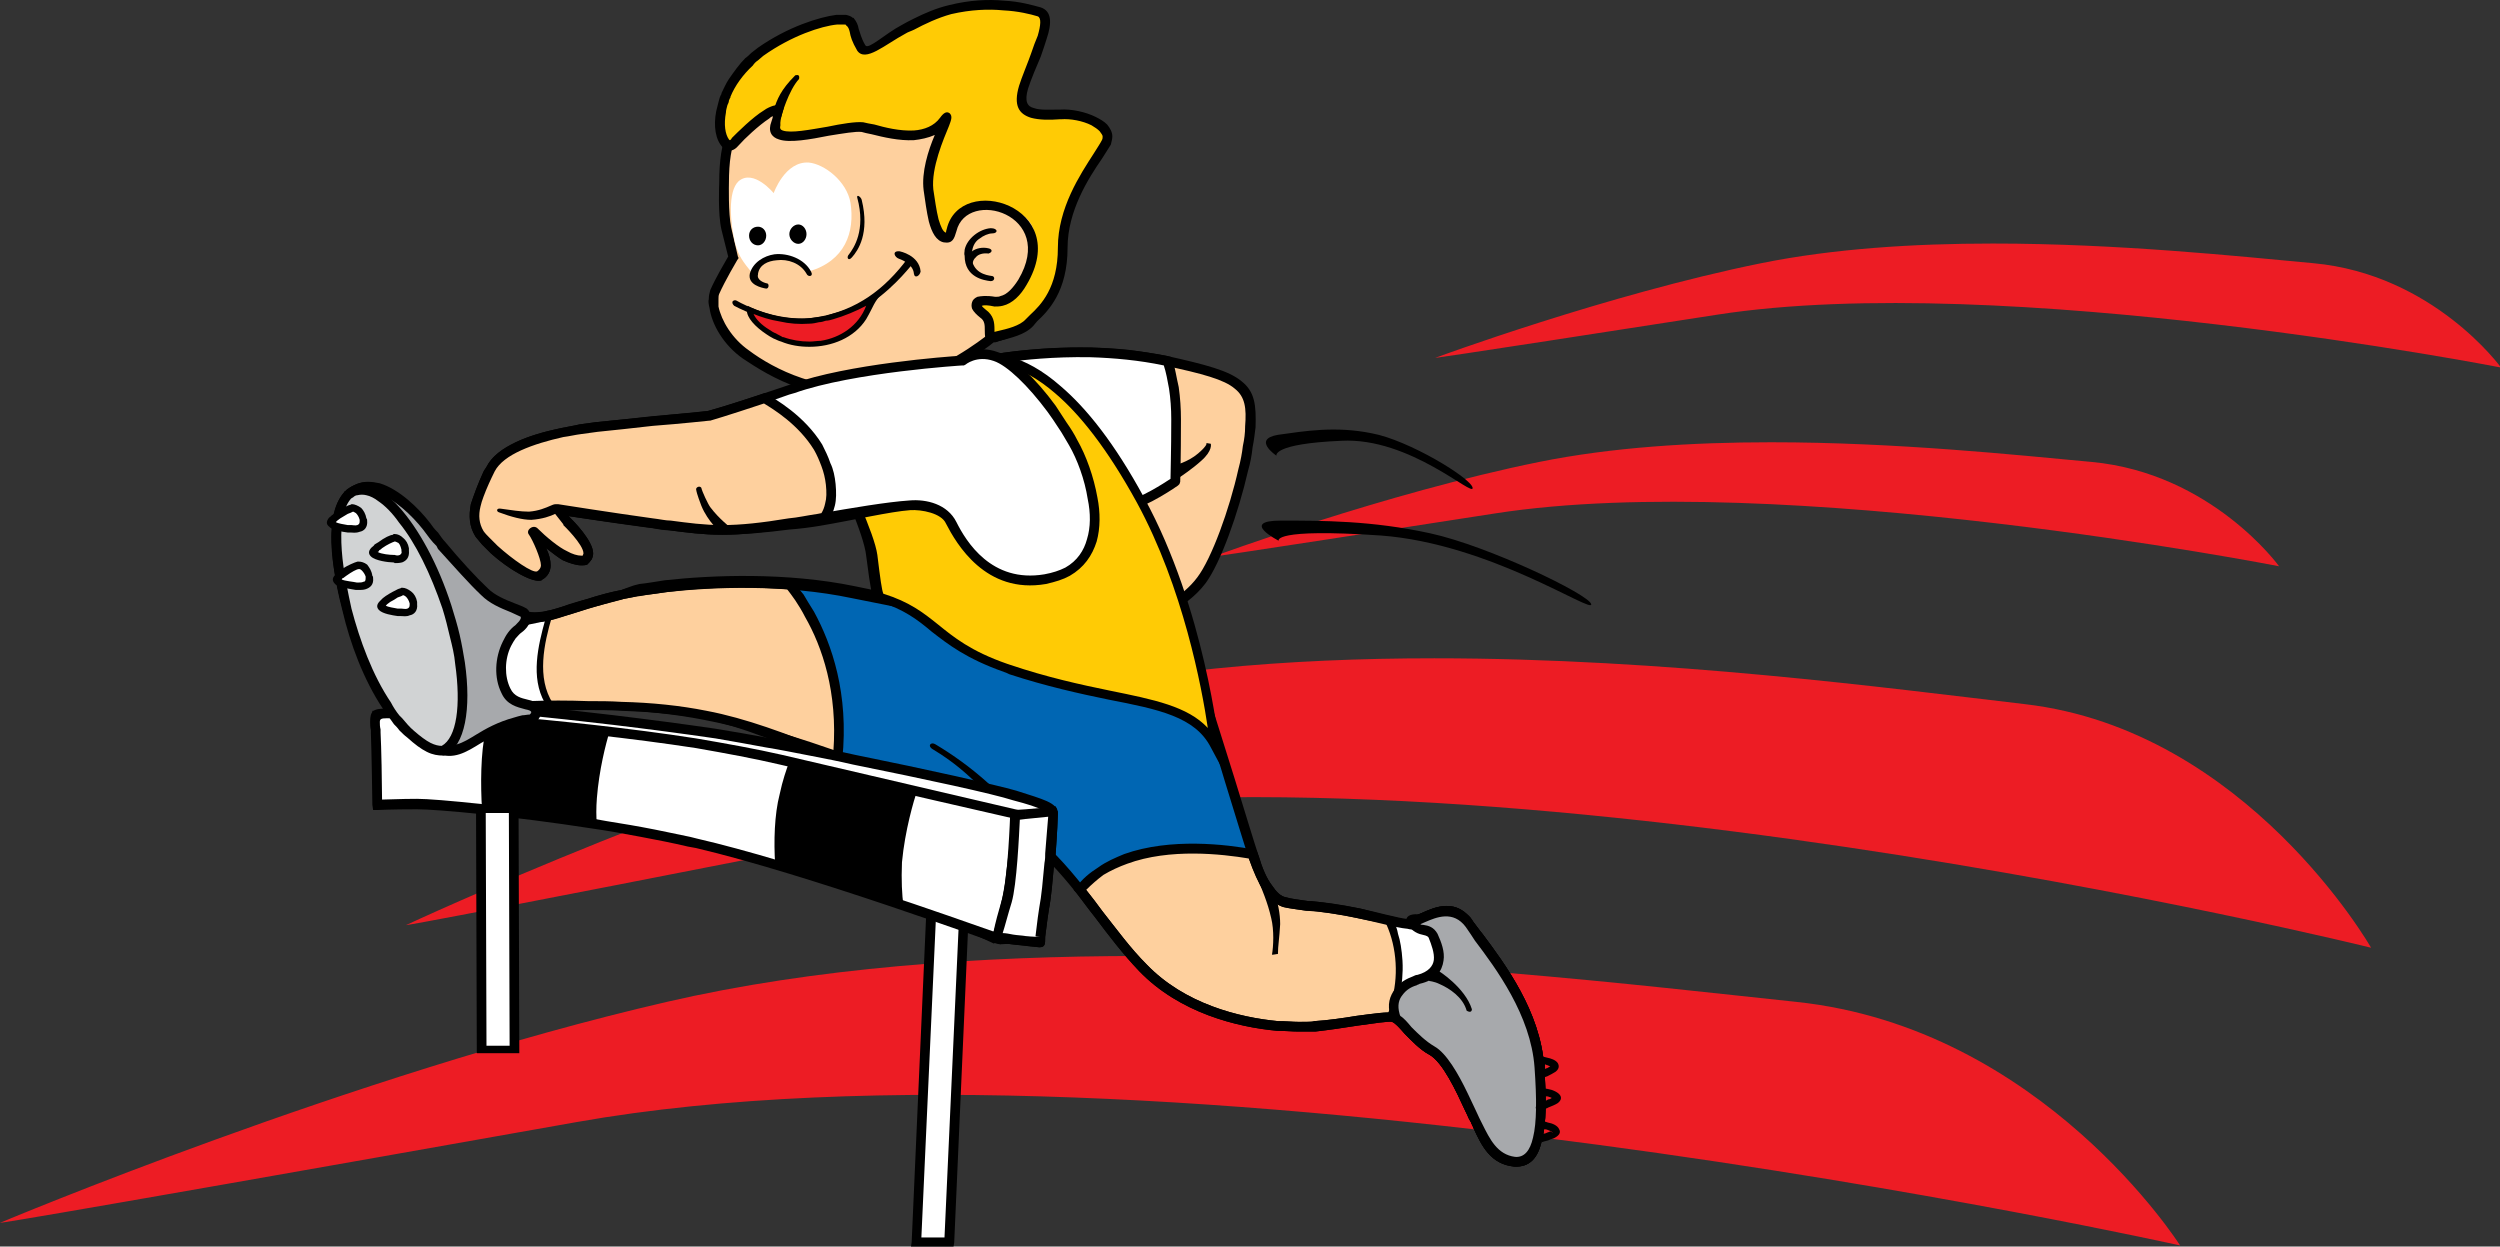 <?xml version="1.0" encoding="utf-8"?>
<!-- Generator: Adobe Illustrator 15.1.0, SVG Export Plug-In  -->
<!DOCTYPE svg PUBLIC "-//W3C//DTD SVG 1.1//EN" "http://www.w3.org/Graphics/SVG/1.1/DTD/svg11.dtd">
<svg version="1.1"
	 xmlns="http://www.w3.org/2000/svg" xmlns:xlink="http://www.w3.org/1999/xlink" xmlns:a="http://ns.adobe.com/AdobeSVGViewerExtensions/3.0/"
	 x="0px" y="0px" width="1091px" height="544px" viewBox="13.125 0 1091 544" enable-background="new 13.125 0 1091 544"
	 xml:space="preserve">
<rect x="13.125" y="0" width="1091" height="544" fill="#333333" stroke="none"/>
<defs>
</defs>
<g>
	<defs>
		<path id="SVGID_5_" d="M797.017,437.221C904.471,448.559,964.519,543.52,964.519,543.52s-444.242-99.213-699.707-53.857
			C0,536.676,13.234,533.6,13.234,533.6s153.576-64.663,290.886-96.379c64.556-14.91,136.545-20.022,206.775-20.023
			C623.134,417.194,730.921,430.246,797.017,437.221"/>
	</defs>
	<clipPath id="SVGID_6_">
		<use xlink:href="#SVGID_5_"  overflow="visible"/>
	</clipPath>
	
		<linearGradient id="SVGID_7_" gradientUnits="userSpaceOnUse" x1="13.05" y1="544.252" x2="13.54" y2="544.252" gradientTransform="matrix(-1941.08 0 0 -951.391 26295.359 518276.844)">
		<stop  offset="0" style="stop-color:#ED1C24"/>
		<stop  offset="0.969" style="stop-color:#ED1C24"/>
		<stop  offset="1" style="stop-color:#ED1C24"/>
	</linearGradient>
	<rect y="417.194" clip-path="url(#SVGID_6_)" fill="url(#SVGID_7_)" width="964.519" height="126.325"/>
</g>
<g>
	<defs>
		<path id="SVGID_4_" d="M896.886,307.3c96.856,11.337,150.984,106.299,150.984,106.299s-400.437-99.213-630.71-53.857
			c-238.7,47.014-226.772,43.936-226.772,43.936s138.431-64.661,262.204-96.377c58.188-14.911,123.08-20.022,186.386-20.024
			C740.149,287.273,837.309,300.325,896.886,307.3"/>
	</defs>
	<clipPath id="SVGID_8_">
		<use xlink:href="#SVGID_4_"  overflow="visible"/>
	</clipPath>
	
		<linearGradient id="SVGID_9_" gradientUnits="userSpaceOnUse" x1="13.091" y1="544.252" x2="13.581" y2="544.252" gradientTransform="matrix(-1749.678 0 0 -857.578 23952.019 467089.062)">
		<stop  offset="0" style="stop-color:#ED1C24"/>
		<stop  offset="0.969" style="stop-color:#ED1C24"/>
		<stop  offset="1" style="stop-color:#ED1C24"/>
	</linearGradient>
	<rect x="178.46" y="287.273" clip-path="url(#SVGID_8_)" fill="url(#SVGID_9_)" width="869.41" height="126.325"/>
</g>
<g>
	<defs>
		<path id="SVGID_3_" d="M925.827,201.582c52.53,4.857,81.886,45.536,81.886,45.536s-217.18-42.5-342.07-23.072
			c-129.461,20.14-122.994,18.822-122.994,18.822s75.081-27.699,142.212-41.286c31.558-6.387,66.752-8.577,101.086-8.577
			C840.817,193.003,893.512,198.595,925.827,201.582"/>
	</defs>
	<clipPath id="SVGID_10_">
		<use xlink:href="#SVGID_3_"  overflow="visible"/>
	</clipPath>
	
		<linearGradient id="SVGID_11_" gradientUnits="userSpaceOnUse" x1="13.018" y1="544.252" x2="13.508" y2="544.252" gradientTransform="matrix(-948.954 0 0 -465.116 13361.34 253360.156)">
		<stop  offset="0" style="stop-color:#ED1C24"/>
		<stop  offset="0.969" style="stop-color:#ED1C24"/>
		<stop  offset="1" style="stop-color:#ED1C24"/>
	</linearGradient>
	<rect x="536.181" y="193.003" clip-path="url(#SVGID_10_)" fill="url(#SVGID_11_)" width="471.532" height="54.115"/>
</g>
<g>
	<defs>
		<path id="SVGID_2_" d="M1022.676,114.861c52.532,4.857,81.888,45.536,81.888,45.536s-217.18-42.5-342.072-23.072
			C633.031,157.465,639.5,156.147,639.5,156.147s75.079-27.699,142.209-41.286c31.56-6.387,66.754-8.577,101.086-8.578
			C937.667,106.282,990.364,111.873,1022.676,114.861"/>
	</defs>
	<clipPath id="SVGID_12_">
		<use xlink:href="#SVGID_2_"  overflow="visible"/>
	</clipPath>
	
		<linearGradient id="SVGID_13_" gradientUnits="userSpaceOnUse" x1="13.124" y1="544.252" x2="13.615" y2="544.252" gradientTransform="matrix(-948.953 0 0 -465.115 13559.26 253273.281)">
		<stop  offset="0" style="stop-color:#ED1C24"/>
		<stop  offset="0.969" style="stop-color:#ED1C24"/>
		<stop  offset="1" style="stop-color:#ED1C24"/>
	</linearGradient>
	<rect x="633.031" y="106.282" clip-path="url(#SVGID_12_)" fill="url(#SVGID_13_)" width="471.533" height="54.115"/>
</g>
<g>
	<defs>
		<rect id="SVGID_1_" x="13.125" width="1091.439" height="544.252"/>
	</defs>
	<clipPath id="SVGID_14_">
		<use xlink:href="#SVGID_1_"  overflow="visible"/>
	</clipPath>
	<path clip-path="url(#SVGID_14_)" fill="#0066B3" d="M539.887,308.569c2.604,6.837,16.604,53.713,20.186,65.433
		c3.904,11.393,8.46,18.229,13.67,19.855c5.21,1.303,16.93,1.303,32.552,4.884c15.303,3.255,21.487,3.58,25.394,2.604
		c3.905-0.976,14.974-9.114,22.787,1.954c7.813,11.394,28.646,34.831,30.599,62.501c1.627,27.669-0.65,41.992-10.742,41.017
		c-10.091-0.976-13.672-10.091-17.579-17.904c-3.58-7.813-11.067-26.042-18.88-30.273c-7.487-4.559-13.021-13.673-16.604-14.649
		c-3.904-0.977-21.484,2.931-34.503,3.906c-13.022,0.978-51.11-0.976-74.873-25.716c-23.762-24.415-36.782-56.968-74.543-70.314
		c-37.438-13.673-58.594-26.368-93.104-34.181c-10.74-2.278-33.201-7.161-44.922-8.464c-17.578-1.627-35.156-2.278-48.176,0.326
		c-5.209,0.977-9.118,4.558-13.021,5.532c-20.185,5.535-22.787,18.231-41.992,1.954c-19.533-16.601-32.23-58.269-32.555-71.29
		c-0.653-13.021-2.931-24.415,7.161-28.972c10.092-4.883,17.578,11.72,25.394,17.578c7.808,5.861,17.901,34.18,25.713,37.11
		c7.814,2.93,25.067-1.627,30.275-2.604c5.21-0.976,18.229-6.184,32.555-9.439c14.646-3.256,59.568-9.116,100.587-0.652
		c41.014,8.79,123.375,23.764,134.443,29.297C530.773,293.271,537.608,302.06,539.887,308.569"/>
	<path clip-path="url(#SVGID_14_)" d="M462.087,360.328c-12.371-14.648-24.414-25.717-40.692-35.48
		c-1.952-1.304-3.906,0.649-0.975,2.276c16.275,9.768,25.391,21.485,37.435,35.81C458.507,362.282,461.437,360.979,462.087,360.328"
		/>
	<path clip-path="url(#SVGID_14_)" fill="#FED09E" d="M379.729,330.054c-14.651-4.556-28.647-7.485-52.737-15.625
		c-18.555-6.184-56.318-7.813-80.732-6.511c-4.231,0.327-5.206,6.511-8.137,7.162c-20.183,5.534-24.089,21.812-43.621,5.534
		c-14.322-12.369-24.417-35.156-29.296-54.362c-3.909-14.323-11.07-46.877,4.556-53.062c11.067-4.557,22.458,12.371,29.622,21.485
		c6.837,9.115,16.605,17.578,23.765,24.741c6.836,6.836,18.555,11.719,28.972,9.44c5.21-1.302,19.858-6.51,32.552-9.44
		c13.021-2.931,41.017-6.837,72.918-4.232C367.033,266.577,383.635,291.317,379.729,330.054"/>
	<path clip-path="url(#SVGID_14_)" fill="#FFFFFF" d="M253.425,307.594c-2.279,0.324-4.884,0.324-7.163,0.324
		c-4.234,0.327-5.208,6.512-8.138,7.162c-20.183,5.535-24.09,21.811-43.618,5.535c-14.325-12.37-24.42-35.157-29.301-54.363
		c-3.904-14.323-11.067-46.877,4.559-53.062c11.065-4.557,22.46,12.371,29.623,21.485c6.834,9.115,16.6,17.578,23.762,24.741
		c6.836,6.836,18.555,11.719,28.97,9.44c0.327-0.325,0.327-0.325,0.653-0.325c-1.627,6.509-4.884,18.88-3.254,28.32
		C250.169,301.408,251.798,304.99,253.425,307.594"/>
	<path clip-path="url(#SVGID_14_)" d="M253.423,308.896h0.327h1.952l-1.302-1.953c-7.162-11.067-3.907-26.042-0.325-38.087
		l0.325-1.952l-1.952,0.651h-0.328h-0.324c-7.163,1.627-14.974-0.327-21.16-3.908c-1.303-0.976-2.602-1.627-3.581-2.603
		c-1.302-0.65-2.279-1.628-3.255-2.605c-1.628-1.628-3.255-3.254-5.209-4.883c-3.903-3.906-8.465-8.137-12.369-12.369v3.255
		c3.579,3.906,7.486,7.487,10.742,10.743c1.954,1.626,3.581,3.254,5.208,4.881c0.978,0.978,2.28,1.954,3.582,2.931
		c0.978,0.977,2.28,1.628,3.579,2.604c6.509,3.581,14.325,5.859,21.813,4.559c-3.255,11.718-6.512,25.389-0.328,36.457h0.65
		c-1.949,0-3.578,0-5.208,0.326c-2.929,0-4.556,2.278-5.856,4.232c-0.98,1.301-1.627,2.604-2.607,2.93
		c-6.834,1.627-12.043,4.883-16.276,7.487c-5.206,3.255-9.44,5.858-15.299,4.231v2.604c6.186,1.302,10.742-1.303,16.603-4.884
		c4.231-2.604,9.115-5.533,15.625-7.161c1.627-0.651,2.605-2.278,3.909-3.907c0.974-1.626,2.276-3.255,3.903-3.255
		c1.63-0.325,3.582-0.325,5.208-0.325h0.98H253.423z M206.222,241.187c-1.952-2.28-4.232-4.884-6.186-7.162
		c-0.651-0.976-0.975-1.628-1.625-2.279c-7.164-9.44-17.906-24.089-28.973-19.532c-8.462,3.256-10.742,13.348-10.417,24.416
		c0.325,10.741,2.931,22.786,4.884,29.948c3.581,13.672,10.09,29.623,18.553,41.992c1.954,2.605,3.582,4.883,5.534,6.837
		c1.954,2.278,3.907,4.231,5.861,5.859c4.881,4.232,8.79,6.51,12.369,7.162v-2.604c-2.93-0.651-6.509-2.604-10.742-6.186
		c-1.954-1.627-3.907-3.581-5.861-5.859c-1.627-1.953-3.579-4.231-5.208-6.51c-8.463-12.045-14.647-27.671-18.229-41.343
		c-1.955-7.161-4.56-18.88-4.885-29.296c-0.322-10.417,1.627-19.533,8.788-22.463c9.444-3.58,19.86,10.092,26.697,18.882
		c0.652,0.976,1.302,1.952,1.627,2.279c2.279,3.254,5.207,6.183,7.812,9.114V241.187z"/>
	<path clip-path="url(#SVGID_14_)" fill="#FED09E" d="M559.745,373.024c0.328,0.326,0.328,0.652,0.328,0.978
		c3.905,11.394,8.46,18.229,13.671,19.855c5.209,1.303,16.929,1.303,32.551,4.884c15.303,3.255,21.489,3.581,25.394,2.604
		c3.905-0.977,14.974-9.114,22.787,1.954c7.813,11.393,28.646,34.83,30.599,62.501c1.627,27.669-0.649,41.991-10.741,41.016
		c-10.091-0.977-13.673-10.091-17.58-17.904c-3.58-7.812-11.067-26.042-18.88-30.272c-7.487-4.559-13.021-13.674-16.604-14.649
		c-3.904-0.977-21.483,2.93-34.503,3.906c-13.021,0.977-51.108-0.977-74.873-25.717c-10.091-10.417-18.227-22.461-27.342-33.854
		C503.428,365.212,543.467,369.771,559.745,373.024"/>
	<path clip-path="url(#SVGID_14_)" fill="#FFFFFF" d="M619.318,401.02c6.51,0.977,10.091,0.977,12.37,0.325
		c3.905-0.976,14.974-9.113,22.787,1.955c7.813,11.393,28.646,34.83,30.599,62.501c1.627,27.669-0.649,41.992-10.741,41.016
		s-13.673-10.091-17.58-17.904c-3.58-7.812-11.067-26.042-18.88-30.273c-7.487-4.557-13.021-13.673-16.604-14.649h-1.625
		c2.277-5.534,4.884-13.998,4.233-24.415C623.224,409.483,621.268,404.274,619.318,401.02"/>
	<path clip-path="url(#SVGID_14_)" d="M652.846,403.3c0.326,0.324,0.326,0.65,0.652,0.975c0.977,1.628,2.277,3.257,3.904,5.535
		c9.439,12.37,24.743,32.878,26.368,55.991c0.653,13.671,0.653,24.088-0.974,30.925c-1.304,6.185-4.233,9.114-8.466,8.789
		c-8.463-0.652-11.719-7.813-14.973-14.649c-0.652-0.977-0.979-1.628-1.303-2.604c-0.653-1.303-1.627-2.93-2.28-4.883
		c-0.977-1.953-1.951-3.907-2.93-6.186v6.186l0.326,0.977c0.975,1.952,1.627,3.58,2.604,5.209c0.326,0.65,0.653,1.301,0.977,2.278
		c3.581,7.486,7.488,15.3,17.253,16.276c5.86,0.65,9.439-3.257,11.395-10.744c1.627-7.16,1.952-17.903,0.978-31.574
		c-1.953-24.09-17.256-44.923-26.696-57.618c-1.625-1.954-2.929-3.908-4.229-5.535c-0.652-1.302-1.627-2.278-2.605-3.255V403.3z
		 M621.597,402.647c2.277,0.326,3.904,0.652,5.534,0.652c1.95,0,3.58-0.326,4.881-0.652c0.977,0,1.954-0.651,2.933-0.977
		c4.556-1.952,12.369-5.533,17.901,1.629v-3.907c-6.511-5.535-13.996-2.279-18.88-0.326c-0.978,0.652-1.954,0.977-2.604,1.303
		c-0.977,0-1.951,0.977-3.907,0.977c-1.953,0-4.883-0.977-7.813-1.627l-3.578-0.326c5.858,9.765,7.487,22.787,5.205,33.854
		c-0.648,3.905-1.627,7.487-2.928,10.092l-0.977,1.953h2.277h0.652h0.65c1.304,0.324,3.255,2.604,5.86,5.208
		c2.929,2.93,6.185,6.837,10.418,9.115h0.324c5.534,3.255,11.395,15.299,15.3,23.764v-6.186
		c-3.905-7.813-8.791-16.928-14.322-19.856c-3.907-2.279-7.162-5.534-9.766-8.79c-2.931-2.931-5.208-5.208-7.161-5.859h-0.329
		c1.304-2.604,2.282-5.535,2.931-8.789c0.652-4.232,1.303-9.115,0.979-14.649c-0.326-4.883-0.979-8.788-1.953-11.718
		C622.901,405.577,622.248,403.95,621.597,402.647"/>
	<path clip-path="url(#SVGID_14_)" fill="#FED09E" d="M330.25,99.582l2.931,12.695c0,0-5.537,9.115-8.141,15.299
		c-2.604,5.861,2.604,19.533,13.673,27.345c11.065,7.487,32.879,20.182,58.92,15.626c26.368-4.558,49.807-24.415,48.828-23.438
		c-0.977,0.976,10.745-2.279,15.301-7.488c4.555-4.883,11.719-11.718,11.719-32.878c0-21.159,5.534-30.599,9.116-37.761
		c3.58-7.162,1.953-14.323-7.487-13.672c-9.767,0.651-22.787,2.929-18.881-10.091c4.232-13.022,12.697-26.693,6.185-28.647
		c-6.51-2.279-21.16-5.859-38.737-1.302c-17.905,4.558-29.298,21.485-33.53,14.649c-3.907-6.51-0.978-10.091-3.58-12.37
		c-2.282-2.604-27.019,5.533-32.553,13.021c-16.603,22.461-25.066,21.81-24.743,49.48C329.271,80.05,328.62,93.071,330.25,99.582"/>
	<path clip-path="url(#SVGID_14_)" d="M404.47,171.198c20.508-5.534,38.41-18.554,42.317-21.811h0.653
		c0.322,0,1.301-0.325,1.953-0.651c3.903-0.976,10.742-3.906,13.996-7.812c0.325-0.326,0.65-0.326,0.978-0.651
		c4.555-5.209,11.394-12.696,11.394-33.53c0-19.206,4.555-28.646,8.138-35.482c0-0.325,0-0.325,0.65-1.302
		c1.303-2.93,1.952-5.535,1.952-8.139c0-1.628-0.649-2.928-1.301-4.231c-0.65-1.302-1.954-2.605-3.581-3.256
		c-1.627-0.977-3.909-1.302-6.836-1.302c-0.975,0.325-1.955,0.325-3.252,0.325c-3.909,0.326-8.141,0.652-11.071-0.325
		c-2.279-0.651-3.58-2.604-1.953-7.162c0.979-3.905,2.606-7.485,3.907-11.393c1.301-2.93,2.605-6.185,3.582-8.788
		c1.627-5.536,1.627-9.767-2.929-11.395c-3.255-0.976-8.791-2.278-15.625-2.929c-6.838-0.651-15.303-0.325-24.414,1.953
		c-7.162,1.954-13.671,5.86-18.557,9.115v5.207c5.208-3.579,11.719-8.137,19.53-10.09c8.79-2.278,16.603-2.604,23.112-1.953
		c6.512,0.652,11.394,1.953,14.651,2.93c1.303,0.326,0.977,2.603,0,5.859c-0.65,2.604-1.953,5.534-3.257,8.79
		c-1.301,3.58-2.929,7.486-4.231,11.393c-2.28,7.812,0.329,11.068,4.882,12.695c3.583,0.977,8.465,0.651,12.698,0.326h3.257v-0.326
		c1.95,0,3.579,0.326,4.881,0.977c0.65,0.325,1.301,0.652,1.627,1.302c0.325,0.65,0.653,1.628,0.653,2.604
		c0,1.627-0.653,3.582-1.63,5.859c0,0.325-0.326,0.652-0.65,1.303c-3.583,7.161-8.462,16.927-8.462,37.435
		c0,19.207-6.188,26.042-10.418,30.6c-0.328,0.326-0.653,0.65-0.653,0.977c-1.302,0.976-2.929,2.278-4.556,3.254
		c1.954-2.278,3.583-4.231,4.233-5.533c1.95-2.279,1.95-2.93,0.649-1.953c-0.326-1.628-5.208,0.976-15.625,11.394l-0.652,0.324
		c-3.255,2.605-20.182,15.626-40.039,20.836V171.198z M404.47,22.432c-1.304,0.65-2.279,1.628-3.257,2.278
		c-1.627,0.978-2.929,2.279-4.556,2.929c-2.277,1.629-3.907,2.28-4.559,1.303c-1.95-3.254-1.95-5.533-2.277-7.487
		c0-1.953,0-3.906-1.627-5.534l-0.328-0.325c-0.647-0.325-1.627-0.651-2.602-0.651v3.907v0.325c0.325,0.325,0.325,1.302,0.325,2.278
		c0.325,2.605,0.325,5.534,2.931,9.765c2.279,3.907,5.86,2.931,10.418,0c1.302-0.65,2.929-1.952,4.882-3.254l0.65-0.327V22.432z
		 M385.264,173.476c4.23,0,8.465-0.325,13.02-0.976c1.956-0.326,3.907-0.652,6.186-1.302v-4.556c-2.279,0.649-4.559,1.3-6.836,1.626
		h-0.323c-4.233,0.651-8.142,0.976-12.046,0.976V173.476z M327.972,100.233l2.93,11.719c-1.303,2.278-5.537,9.44-7.813,14.648
		c-0.329,1.303-0.65,2.279-0.65,3.907c-0.329,0.976,0,2.604,0.322,3.906c0.978,7.161,6.188,16.276,14.651,22.135
		c5.859,3.908,13.995,9.116,24.414,12.696c7.163,2.279,14.974,4.232,23.439,4.232v-4.232c-8.142-0.325-15.303-1.953-22.138-4.231
		c-9.765-3.256-17.901-8.139-23.112-12.045c-7.486-5.208-12.042-13.021-13.347-19.206v-3.255c0-0.651,0-1.628,0.326-2.279
		c2.606-5.859,7.812-14.649,7.812-14.649l0.652-0.977l-0.323-0.65l-2.932-12.696c-1.299-6.185-0.975-19.206-0.975-19.206
		c0-19.531,4.23-24.414,12.694-34.181c3.254-3.581,7.161-8.136,11.72-13.997c0.325-0.326,0.325-0.652,0.977-0.977
		c3.254-3.256,10.09-6.835,16.276-9.114c5.859-1.953,11.068-3.255,12.371-2.929v-3.907c-3.258,0-8.465,0.976-13.671,2.929
		c-6.84,2.278-14.324,6.186-18.231,9.765c-0.325,0.652-0.975,1.303-1.302,1.629c-4.233,5.859-8.139,10.418-11.395,13.997
		c-9.114,10.417-13.672,15.627-13.672,36.785C326.993,80.05,326.342,93.397,327.972,100.233"/>
	<path clip-path="url(#SVGID_14_)" fill="#FFCB05" d="M445.162,147.434c4.882-1.302,13.346-2.279,17.251-6.51
		c3.905-4.558,14.647-11.719,14.647-32.879c0-21.159,15.301-39.062,18.883-45.899c3.581-7.161-10.417-12.695-20.181-12.369
		c-9.444,0.65-19.859,1.302-15.955-11.72c3.909-13.02,13.999-30.925,7.491-32.879c-6.514-1.952-21.16-5.533-39.066-0.974
		c-17.579,4.555-35.155,23.11-39.063,16.6c-4.233-6.511-2.605-8.789-5.207-11.392c-2.605-2.606-21.485,0.65-38.739,13.346
		c-6.185,4.231-12.371,11.718-15.3,18.879c-3.58,8.79-3.58,17.254,0.327,21.161c0.649,0.975,1.628,1.626,3.904-0.978
		c3.909-4.557,22.787-22.461,17.581-8.138c-4.232,12.37,28.645,0.651,37.761,1.954c6.511,0.652,27.019,8.788,35.479-2.93
		c5.211-7.161-8.46,15.299-6.509,29.949c0.978,8.789,2.605,19.856,7.163,20.834c4.558,0.975,0.326-9.116,10.092-12.045
		c9.441-2.93,26.042-1.303,28.647,9.439c2.277,10.418-6.514,32.228-16.93,30.602c-10.741-1.304-9.114,2.603-5.207,5.208
		C445.81,139.622,444.511,143.203,445.162,147.434"/>
	<path clip-path="url(#SVGID_14_)" d="M445.814,149.387L445.814,149.387c0.975-0.325,2.276-0.325,3.58-0.651
		c4.881-1.302,11.065-2.604,14.646-6.51c0.654-0.652,0.978-1.302,1.627-1.953c4.884-4.557,13.347-13.022,13.347-32.228
		c0-15.95,9.117-30.273,14.974-38.737c1.627-2.604,2.93-4.557,3.909-6.185c0.323-1.302,0.648-2.603,0.648-3.581
		c0-1.953-0.977-3.58-2.276-5.208c-1.304-1.303-2.932-2.279-4.883-3.255c-4.558-2.28-10.743-3.582-15.626-3.255h-0.648
		c-3.909,0-8.143,0.325-10.744-0.652c-2.931-0.651-4.232-2.928-2.605-8.464c0.977-3.255,4.232-11.068,5.534-13.997
		c0.975-2.93,1.952-5.534,2.602-7.813c2.28-6.836,2.28-12.044-2.602-13.672c-3.583-0.977-9.114-2.604-15.954-2.929
		c-6.833-0.652-14.974-0.326-24.088,1.952c-5.531,1.303-10.742,3.581-15.301,5.859v4.884c4.886-2.604,10.419-5.208,16.279-6.836
		c8.463-1.953,16.276-2.279,22.787-1.628c6.509,0.326,11.719,1.628,14.974,2.605c1.627,0.651,1.302,3.906,0,8.463
		c-0.977,2.278-1.955,4.883-2.929,7.814c-0.979,2.929-4.233,10.742-5.21,13.997c-2.606,8.788,0,12.369,5.21,13.997
		c3.58,0.976,8.137,0.976,12.369,0.651h0.65c4.232-0.325,9.44,0.651,13.349,2.605c1.627,0.976,2.602,1.627,3.58,2.603
		c0.651,0.977,1.301,1.629,1.301,2.279c0,0.651,0,0.978-0.326,1.628c-0.652,1.302-1.953,3.255-3.58,5.86
		c-5.859,9.114-15.626,23.763-15.626,41.015c0,17.58-7.486,25.067-12.043,29.299c-0.653,0.65-1.302,1.301-1.955,1.952
		c-2.602,2.93-8.137,4.232-12.371,5.209l-1.302,0.326v-0.977c0-3.255-0.323-6.185-3.907-8.79c-0.65-0.651-1.3-0.976-1.624-1.627
		c0.974-0.325,2.604-0.325,5.531,0.325c0.978,0,2.282,0,3.583-0.325c4.229-0.977,7.812-4.558,10.417-9.115
		c20.51-34.505-28.972-49.155-34.831-24.414c-0.326,0.975-0.326,1.628-0.326,1.628c-1.303-0.325-2.279-2.605-3.257-5.861
		c-0.974-3.906-1.627-8.789-2.277-13.02c-0.977-9.441,4.558-22.135,6.835-27.67c0.978-2.605,1.63-4.232,0.325-5.535
		c-1.3-0.975-2.602-0.324-4.229,1.954c-2.605,3.581-6.838,5.208-11.397,5.535v4.231c2.931-0.326,6.188-0.977,9.117-2.278
		c-2.929,6.835-5.859,16.275-4.882,24.087c0.652,4.558,1.304,9.442,2.279,13.674c1.301,4.883,3.257,8.463,6.511,9.114
		c3.907,0.651,4.558-1.627,5.531-4.884c4.561-18.879,43.949-7.486,27.021,21.161c-2.28,3.581-4.882,6.51-7.813,7.161
		c-0.651,0.326-1.303,0.326-2.276,0.326c-3.907-0.652-6.188-0.326-7.814,0c-1.301,0.65-1.954,1.301-2.277,2.278
		c-0.326,0.977-0.326,1.953,0,2.929c0.65,1.303,1.95,2.606,3.579,3.907c1.954,1.302,1.954,3.257,1.954,5.535
		c0,0.975,0,2.278,0.323,3.58l0.329,2.279L445.814,149.387z M331.226,65.727h0.325c1.302,0,2.604-0.651,4.231-2.604
		c1.953-2.279,8.462-8.463,13.021-11.393c0.65-0.651,1.305-0.977,1.628-0.977c0,0.326-0.323,1.302-0.65,2.278
		c-1.628,4.232,0,6.837,3.255,7.813c4.557,1.628,13.67,0,21.808-1.627c6.188-0.977,11.722-1.954,14.324-1.628
		c0.979,0.325,2.606,0.651,4.233,0.976c5.208,1.303,12.045,2.93,18.553,2.605v-4.231c-6.184,0.324-12.695-1.303-17.249-2.605
		c-1.957-0.326-3.584-0.651-4.886-0.978c-3.252-0.325-9.438,0.652-15.625,1.955c-7.813,1.301-15.949,2.929-19.532,1.628
		c-0.975-0.327-1.301-0.977-0.975-2.279c-0.326-2.605,1.626-7.163,1.626-8.465c-0.652-2.278-2.606-0.325-4.882,0
		c-0.978,0.326-2.605,0.977-3.906,1.954c-4.884,2.93-11.72,9.765-13.998,12.044c-0.327,0.651-0.653,0.977-0.978,0.977l-0.325-0.326
		v0.651h0.325h-0.325V65.727z M411.954,8.107c-1.952,0.977-3.903,1.954-5.533,2.931c-6.835,3.581-14.324,10.742-15.624,8.79
		c-1.954-3.257-2.279-5.535-2.932-7.163c-0.326-1.953-0.974-3.255-2.277-4.882h-0.325c-0.652-0.651-1.628-0.977-2.929-1.303h-4.233
		c-7.487,0.977-21.159,5.208-34.18,14.323c-0.975,0.651-1.955,1.628-2.931,2.278c-0.65,0.652-1.628,1.629-2.605,2.28
		c-2.604,2.604-4.884,5.859-7.16,9.114v9.441c0.325-0.651,0.325-0.977,0.649-1.302v-0.326c1.955-4.882,5.536-9.766,9.768-13.671
		c0.65-0.978,1.304-1.628,2.279-2.279c0.652-0.651,1.627-1.303,2.279-1.954c12.369-8.789,25.391-13.021,32.226-13.672h3.257
		c0.325,0,0.652,0,0.652,0.326c0.975,0.65,1.301,1.627,1.624,2.929c0.328,1.953,0.978,4.234,3.258,8.139
		c3.581,5.208,12.042-2.605,21.159-7.487c0.977-0.652,2.277-0.977,3.579-1.628V8.107z M331.226,34.476
		c-1.305,1.954-2.279,4.232-3.255,6.186v0.325c-0.65,0.978-0.978,2.279-1.304,3.581c-0.325,1.302-0.649,2.604-0.977,3.907
		c-1.302,6.51-0.326,12.695,2.929,15.95c0.652,0.651,1.301,1.302,2.606,1.302v-4.232v-0.651c-1.627-2.279-2.279-6.51-1.305-11.718
		c0-0.977,0.327-1.954,0.653-3.256c0.328-0.652,0.652-1.302,0.652-1.953V34.476z"/>
	<path clip-path="url(#SVGID_14_)" fill="#FED09E" d="M451.343,155.898c0,0,35.81-5.86,70.316,1.627
		c34.18,7.162,38.085,11.068,37.11,28.972c-0.979,17.904-12.696,55.014-21.159,66.733c-8.788,11.394-23.762,16.276-23.762,16.276
		l-55.665-74.545L451.343,155.898z"/>
	<path clip-path="url(#SVGID_14_)" d="M505.381,156.874c5.209,0.651,10.418,1.628,15.627,2.605
		c16.928,3.581,26.367,6.185,30.923,10.091c4.559,3.581,5.209,8.465,4.559,16.603v0.324c0,2.28-0.326,5.209-0.978,8.138
		c-0.326,2.93-0.975,6.512-1.953,10.093c-3.907,17.578-11.72,39.062-17.905,47.201c-6.51,8.788-17.253,13.672-21.157,14.974
		l-9.117-12.369v7.16l6.838,9.115l0.652,1.302l1.627-0.651c0,0,15.626-4.881,24.737-16.926c6.512-8.79,14.325-30.601,18.557-49.156
		c0.977-3.255,1.628-6.836,1.953-10.09c0.651-3.256,0.979-6.186,1.305-8.791c0.322-9.765-0.326-15.625-6.188-20.182
		c-5.533-4.558-15.297-7.162-32.877-11.068c-5.533-0.977-11.068-1.954-16.603-2.603V156.874z M453.951,157.851
		c6.509-0.977,27.993-3.255,51.43-0.977v-4.23c-28.645-2.932-54.038,1.301-54.362,1.301l-1.952,0.325l0.325,1.954l6.835,39.388
		v0.326l0.328,0.326l48.827,65.43v-7.16l-45.246-60.224L453.951,157.851z"/>
	<path clip-path="url(#SVGID_14_)" fill="#FFFFFF" d="M451.343,155.898c0,0,35.81-5.86,70.316,1.627l1.301,0.326
		c1.628,6.51,3.583,15.951,3.583,25.065c0,17.579-0.652,27.345-0.652,27.345s-13.021,9.114-21.16,10.416
		c-3.904,0.651-13.67,2.93-23.438,5.209l-23.11-30.925L451.343,155.898z"/>
	<path clip-path="url(#SVGID_14_)" d="M489.106,155.897c10.089,0.326,21.159,1.302,31.903,3.581
		c0.975,2.929,1.627,6.51,2.277,10.091c0.65,4.232,0.977,8.791,0.977,13.346c0,14.323-0.326,23.113-0.326,26.042
		c-2.928,1.955-13.021,8.465-19.529,9.767c-0.653,0-1.304,0-1.954,0.326c-0.652,0-1.627,0.324-2.606,0.652
		c-2.929,0.324-6.834,1.3-10.741,2.277v4.232c4.232-0.977,8.464-1.954,11.393-2.605c0.978,0,1.627-0.323,2.605-0.323
		c0.65-0.328,1.304-0.328,1.956-0.328c8.788-1.626,22.134-11.067,22.134-11.067l0.65-0.651l0.326-0.977
		c0,0,0.326-9.764,0.326-27.345c0-4.555-0.326-9.44-0.978-13.997c-0.975-4.232-1.627-8.463-2.605-11.719l-0.325-1.302l-1.302-0.325
		l-1.302-0.326c-11.393-2.279-22.789-3.254-32.878-3.581V155.897z M453.951,157.851c5.206-0.651,18.554-2.278,35.155-1.953v-4.232
		c-21.484-0.325-37.763,2.279-38.087,2.279l-1.952,0.325l0.325,1.954l6.835,39.388v0.326l0.328,0.326l23.113,30.924l0.649,0.977
		l1.304-0.326c2.602-0.325,5.207-0.975,7.485-1.627v-4.232c-2.279,0.326-4.556,0.976-7.162,1.627l-21.808-29.297L453.951,157.851z"
		/>
	<path clip-path="url(#SVGID_14_)" d="M537.937,309.547L537.937,309.547c1.298,3.58,5.53,17.253,9.763,31.576
		c4.232,13.672,8.465,27.669,10.418,33.529c1.955,5.858,4.233,10.743,6.509,14.322c2.606,3.581,5.537,5.86,8.466,6.837
		c2.604,0.65,5.859,0.977,10.09,1.627c5.858,0.326,13.671,1.303,22.462,3.256c7.811,1.628,13.348,2.604,17.579,3.256
		c4.23,0.324,6.837,0,9.114-0.326c0.977-0.325,1.954-0.651,2.929-1.302c4.559-1.953,12.047-5.209,17.579,2.278
		c0.979,1.628,2.279,3.581,3.906,5.859c9.116,12.045,24.415,32.553,26.045,55.34c0.974,13.672,0.974,24.088-0.651,30.6
		c-1.303,5.859-3.907,8.789-7.814,8.463c-7.812-0.976-11.067-7.813-14.321-14.323c-0.329-0.651-0.653-1.302-1.304-2.604
		c-0.65-1.303-1.303-2.93-2.277-4.884c-4.231-9.113-10.418-22.461-17.256-26.368c-3.906-2.277-7.161-5.532-10.092-8.462
		c-2.602-3.257-4.883-5.534-7.484-6.186c-2.604-0.651-9.117,0.325-16.601,1.302c-5.863,0.978-12.697,1.954-18.231,2.278
		c-1.954,0.327-4.233,0.327-6.838,0.327c-2.602,0-5.532-0.327-9.114-0.327c-16.927-1.626-40.689-7.487-57.294-24.739
		c-7.161-7.162-13.02-15.3-19.205-23.112c-14.647-19.207-28.972-38.411-55.991-48.179c-4.232-1.301-9.117-3.255-13.998-4.882v4.557
		c3.583,1.303,7.813,2.604,12.371,4.558c26.041,9.114,40.04,27.67,54.362,46.551c5.859,7.813,12.045,15.95,19.206,23.438
		c17.579,18.229,42.645,24.415,60.223,26.042c3.579,0,6.509,0.325,9.439,0.325h6.838h0.326c5.858-0.65,12.369-1.628,18.554-2.604
		c7.163-0.978,13.348-1.954,14.975-1.627c1.301,0.324,3.255,2.603,5.534,5.208c2.928,2.93,6.511,6.836,10.74,9.113
		c5.86,3.256,11.721,15.951,15.626,24.416c0.979,1.952,1.627,3.58,2.605,5.207c0,0.326,0.65,1.304,0.977,2.28
		c3.579,7.813,7.488,15.951,17.903,16.927c6.511,0.325,10.419-3.581,12.046-11.72c1.953-7.161,1.953-17.903,0.976-31.901
		c-1.629-24.089-17.254-44.923-26.693-57.618c-1.627-1.953-2.93-3.905-4.231-5.533c-7.161-10.743-16.602-6.511-22.462-3.907
		c-0.976,0.326-1.952,0.977-2.278,0.977c-0.65,0.327-0.324,2.279-0.977,2.279c-4.558,0.325-20.508-4.558-23.762-5.209
		c-9.116-1.953-16.931-2.93-22.789-3.255c-4.231-0.651-7.488-0.976-9.439-1.628c-2.279-0.325-4.23-2.279-6.187-5.209
		c-2.277-2.929-4.23-7.487-5.857-13.021c-1.955-5.858-6.186-19.856-10.419-33.529c-4.557-14.322-8.788-28.321-10.092-31.902
		c-1.627-5.208-5.859-11.393-12.695-16.601c-1.301-0.978-2.602-1.954-3.906-2.93c-1.627-0.651-2.93-1.627-4.558-2.277h-0.324
		c-8.138-3.908-51.433-13.674-90.498-21.486l-5.533-0.977v5.209l4.881,0.977c39.065,7.813,82.034,16.277,89.521,19.857
		c1.304,0.976,2.931,1.627,4.234,2.604c1.298,0.65,2.602,1.627,3.58,2.604C532.402,299.456,536.306,304.988,537.937,309.547
		 M424.326,344.704l-3.255-1.303c-26.366-9.44-57.943-22.461-88.219-28.972c-29.622-6.185-55.991-5.86-85.288-6.512
		c-7.812,0-4.557,3.581-10.09,5.209c-6.186,1.628-11.07,3.907-14.974,6.186c-7.813,3.907-12.696,6.511-25.066-3.906
		c-2.605-2.279-5.21-4.882-7.489-8.139c-2.277-2.93-4.555-6.511-6.51-10.092c-11.065-18.555-17.579-42.318-17.904-51.757
		c0-1.955,0-3.581-0.324-5.536c-0.327-9.766-0.98-17.903,6.509-21.484c5.535-2.605,10.417,3.907,15.301,9.766
		c2.604,2.929,5.207,5.86,7.812,7.812c3.257,2.604,7.161,9.766,11.394,17.253c4.883,9.116,10.092,18.229,14.974,20.183
		c7.163,2.604,20.508-0.325,27.995-1.954c1.304-0.324,2.607-0.651,3.256-0.651c2.604-0.324,6.184-1.627,11.068-3.254
		c5.858-1.627,13.346-4.232,21.81-6.186c1.954-0.325,4.558-0.975,7.486-1.302c3.257-0.65,6.839-0.976,10.744-1.627
		c20.51-2.279,52.083-3.581,81.38,2.604c11.071,2.279,24.743,4.884,39.391,7.813v-5.209c-14.324-2.93-27.346-5.534-38.087-7.813
		c-29.948-6.185-62.174-4.882-83.009-2.604c-4.23,0.651-7.813,1.302-11.07,1.628c-3.254,0.651-5.857,1.952-7.813,2.604
		c-8.46,1.628-15.95,4.232-22.134,6.185c-4.557,1.302-8.139,2.605-10.415,2.93c-0.979,0.326-2.279,0.65-3.582,0.65
		c-6.836,1.629-19.533,4.232-25.716,2.279c-3.256-1.302-8.141-10.09-12.696-18.554c-4.232-7.488-8.464-15.3-12.37-18.229
		c-2.28-1.629-4.559-4.558-6.838-7.488c-6.184-7.161-12.369-14.648-20.832-10.416c-10.093,4.556-9.441,13.997-8.792,25.391
		c0.325,1.952,0.325,3.58,0.325,5.533c0.327,9.441,7.163,34.18,18.232,53.713c2.277,3.581,4.555,7.161,7.16,10.416
		c2.278,3.255,5.209,6.185,7.813,8.79h0.325c14.323,12.369,20.183,9.114,29.625,4.23c3.906-1.952,8.137-4.23,14.321-5.858
		c4.884-1.303,0.651-7.813,8.14-7.813c22.787,0,48.502,0,73.244,4.884c34.831,6.51,69.338,22.462,99.286,33.203l4.882,1.953V344.704
		z"/>
	<path clip-path="url(#SVGID_14_)" fill="#FFCB05" d="M365.079,172.5c-0.649,3.905,27.019,54.363,28.975,69.988
		c1.953,15.3,2.927,17.906,2.927,17.906c24.414,7.811,23.766,19.856,55.016,31.249c45.573,15.951,79.757,11.395,91.147,33.528
		c0,0-6.183-58.919-32.224-106.772c-26.044-47.852-48.831-60.548-65.104-62.501C434.419,160.457,365.403,168.594,365.079,172.5"/>
	<path clip-path="url(#SVGID_14_)" d="M453.625,294.247c15.949,5.209,30.599,8.463,43.294,11.068
		c21.811,4.231,37.76,7.486,44.596,20.834l4.882,9.113l-1.3-10.417c0,0-6.188-59.244-32.553-107.424
		c-13.021-24.088-25.394-39.388-36.459-48.829c-8.139-7.161-15.626-11.067-22.461-13.021v4.233
		c5.857,1.952,12.692,5.533,19.854,11.719c10.744,9.114,22.789,24.088,35.809,47.851c20.184,37.111,28.32,80.732,30.925,98.309
		c-8.788-9.438-23.438-12.368-42.645-16.275c-12.695-2.604-27.669-5.859-43.943-11.394V294.247z M363.127,172.174L363.127,172.174
		c-0.326,2.278,3.903,11.394,9.438,22.787c7.816,16.601,17.582,38.412,18.557,47.527c1.952,15.625,2.931,18.555,2.931,18.555
		l0.326,0.652l1.951,0.651c11.393,3.581,17.25,8.139,23.438,13.348c7.163,5.532,14.973,11.718,31.575,17.576
		c0.978,0.325,1.631,0.651,2.282,0.978v-4.232l-0.978-0.324c-15.952-5.535-23.438-11.72-30.274-17.255
		c-6.51-5.208-12.371-9.765-23.766-13.346c-0.646-1.628-1.297-6.186-2.601-16.928c-1.303-9.439-12.045-31.901-19.858-49.155
		c-5.209-10.414-9.118-19.205-9.118-20.182c0-0.651,19.862-3.906,39.718-7.161c16.603-2.929,33.528-5.535,39.39-7.812
		c2.276,0.325,4.882,0.976,7.487,1.953v-4.233c-2.605-0.651-5.211-1.302-7.487-1.627h-0.653l-0.325,0.325
		c-5.211,1.954-22.138,4.558-39.063,7.487C384.612,165.012,363.452,168.593,363.127,172.174"/>
	<path clip-path="url(#SVGID_14_)" d="M585.461,450.174h1.304h0.324c5.859-0.65,12.371-1.628,18.556-2.604
		c7.163-0.976,13.345-1.954,14.973-1.627c1.303,0.325,3.257,2.603,5.534,5.208c2.93,2.93,6.511,6.836,10.742,9.114
		c5.86,3.256,11.721,15.951,15.626,24.416c0.979,1.952,1.627,3.58,2.605,5.207c0,0.325,0.65,1.303,0.977,2.279
		c3.579,7.813,7.486,15.951,17.903,16.928c6.511,0.324,10.419-3.581,12.045-11.721c1.952-7.161,1.952-17.902,0.975-31.9
		c-1.627-24.09-17.252-44.924-26.691-57.619c-1.627-1.952-2.931-3.905-4.231-5.533c-7.161-10.743-16.602-6.51-22.462-3.906
		c-0.978,0.325-1.952,0.978-2.278,0.978c-1.629,0.325,0.326,1.952-2.28,1.952c-0.65,0-1.3-0.326-1.951-0.326
		c-3.582-0.325-13.023-2.93-20.507-4.558c-8.467-1.627-15.628-2.604-21.162-3.254v4.23c5.534,0.651,12.372,1.628,20.184,3.256
		c7.811,1.628,17.253,4.231,21.157,4.558c0.652,0,1.304,0.325,1.955,0.325c3.254,0.326,1.627-1.627,3.581-1.953
		c0.977-0.325,1.954-0.65,2.929-1.302c4.557-1.953,12.047-5.209,17.579,2.28c0.977,1.626,2.279,3.58,3.906,5.857
		c9.115,12.045,24.415,32.554,26.044,55.34c0.975,13.673,0.975,24.089-0.652,30.6c-1.303,5.859-3.907,8.79-7.813,8.463
		c-7.812-0.975-11.068-7.813-14.322-14.322c-0.328-0.651-0.652-1.303-1.303-2.604c-0.652-1.303-1.304-2.931-2.279-4.883
		c-4.231-9.115-10.417-22.463-17.254-26.369c-3.906-2.278-7.162-5.533-10.092-8.462c-2.602-3.258-4.883-5.535-7.485-6.187
		c-2.606-0.651-9.116,0.326-16.602,1.302c-5.861,0.978-12.696,1.955-18.229,2.278c-0.653,0.327-0.978,0.327-1.304,0.327V450.174z
		 M562.022,372.699v-0.326l-0.65-1.301l-0.976-0.327c-12.044-2.278-36.458-5.208-56.64,1.954c-3.909,1.627-7.814,3.255-11.395,5.859
		c-3.58,2.279-6.835,4.883-9.438,8.464l-1.304,1.303l1.304,1.302c2.604,3.581,5.208,7.161,8.138,10.742
		c5.859,7.813,12.043,15.951,19.205,23.438c17.579,18.229,42.645,24.415,60.223,26.042c3.579,0,6.509,0.324,9.439,0.324h5.534v-4.23
		h-5.534c-2.604,0-5.532-0.327-9.114-0.327c-16.927-1.626-40.69-7.487-57.294-24.739c-7.161-7.162-13.02-15.3-19.205-23.112
		c-2.279-3.256-4.558-6.186-7.163-9.439c2.282-2.279,4.884-4.558,7.49-6.511c3.255-1.954,6.835-3.581,10.418-4.883
		c18.553-6.836,41.34-4.232,53.059-2.279c2.278,5.86,4.233,10.743,6.509,14.324c2.606,3.58,5.537,5.858,8.465,6.836
		c2.604,0.649,5.858,0.976,10.091,1.626h2.278v-4.23h-1.627c-4.233-0.651-7.488-0.977-9.439-1.629
		c-2.279-0.325-4.23-2.279-6.187-5.209c-2.277-2.929-4.23-7.487-5.857-13.02L562.022,372.699z"/>
	<path clip-path="url(#SVGID_14_)" fill="#FFFFFF" d="M433.116,157.525c0,0-47.852,2.931-73.897,12.045
		c-26.041,9.114-36.781,12.045-36.781,12.045s-32.555,2.929-48.833,4.882c-16.273,1.954-40.69,6.837-46.551,18.23
		c-5.533,11.719-9.437,20.833-4.554,27.996c4.554,7.487,22.135,20.507,26.041,18.555c3.907-1.954,3.257-6.836,0.326-12.045
		c-2.93-5.535-9.441-13.021-9.441-13.021s15.299,13.998,20.184,16.276c4.884,2.279,10.093,3.905,10.093-0.977
		c0-4.882-9.117-13.997-9.117-13.997l-4.233-5.208c0,0,34.183,5.208,49.156,7.161c14.974,1.953,28.646,2.93,52.083-0.977
		c23.765-3.906,54.692-9.765,59.9-7.813c5.534,1.954,7.811,2.606,7.811,2.606s13.022,34.505,43.946,29.296
		c30.926-5.208,22.464-41.017,12.046-59.245c-10.092-18.556-25.067-34.832-33.532-37.762
		C438.976,152.644,433.116,157.525,433.116,157.525"/>
	<path clip-path="url(#SVGID_14_)" d="M432.466,155.248c-5.86,0.325-49.481,3.58-73.898,12.369l-0.976,0.326v4.231l2.279-0.651
		c25.718-9.115,73.244-12.044,73.244-12.044h0.655l0.65-0.325c0,0,4.881-4.233,12.368-1.629c5.86,1.954,14.976,10.743,23.439,22.137
		c1.628,2.279,3.255,4.557,4.884,7.161c1.627,2.279,2.93,4.883,4.555,7.487c3.582,6.186,6.838,14.975,8.139,23.438
		c1.302,6.185,1.302,12.37-0.324,17.578c-1.303,4.884-4.233,9.441-9.44,12.371c-2.605,1.302-5.534,2.279-9.116,2.929
		c-23.11,3.907-34.183-14.323-38.413-22.787c-3.904-7.812-13.021-10.091-20.508-9.438c-9.763,0.65-25.066,3.254-40.042,5.857
		c-4.229,0.652-8.787,1.629-12.369,1.954v4.882c4.558-0.325,9.441-0.976,13.347-1.627c15.3-2.603,30.6-6.184,39.388-6.835
		c4.885-0.326,13.674,1.301,15.626,5.859c4.558,8.789,17.254,30.925,43.621,26.368c4.233-0.977,7.487-1.954,10.417-3.581
		c6.186-3.581,9.766-8.79,11.722-14.975c1.627-5.859,1.627-12.696,0.323-19.206c-1.627-9.115-4.884-18.229-8.79-25.065
		c-1.302-2.605-2.929-5.209-4.556-7.488c-1.628-2.603-3.255-4.882-4.882-7.487c-8.79-12.044-18.883-21.484-25.394-23.438
		C440.277,150.689,434.093,153.945,432.466,155.248 M235.844,248.022c5.536,3.581,11.07,6.185,13.675,5.208
		c0-0.325,0-0.325,0.325-0.325c2.276-1.302,3.581-3.581,3.581-6.185c0-2.277-0.652-4.882-1.955-7.487
		c2.931,2.278,5.534,4.232,7.161,5.21c2.932,1.3,5.861,2.277,8.141,2.277c0.974,0,1.625,0,2.601-0.326
		c0.651-0.651,1.303-1.302,1.955-2.278c0.325-0.651,0.651-1.628,0.651-2.605c0-5.533-8.788-14.323-9.767-15.299l-0.977-0.977
		c10.417,1.629,32.553,4.883,43.949,6.185c7.484,0.977,14.973,1.954,23.11,1.954c8.465,0,19.207-0.977,29.296-2.28v-4.882h-0.323
		c-11.722,1.953-20.834,2.93-28.973,2.93c-8.138,0-14.976-0.977-22.46-1.954c-14.974-1.627-49.155-7.161-49.155-7.161l-5.534-0.652
		l3.581,4.232l4.232,5.21v0.325c0,0,8.787,8.464,8.787,12.369c0,0.327-0.323,0.651-0.323,0.977h-0.65
		c-1.627,0-3.909-0.65-6.188-1.953c-4.556-2.279-19.855-15.951-19.855-15.951l-4.886-4.557v5.208l1.955,2.279
		c0,0,6.51,7.487,9.438,12.696c0,0.325,0.327,0.325,0.327,0.651c0.977,2.278,1.627,4.231,1.627,5.859
		c0,0.977-0.65,1.953-1.627,2.604c-1.625,0.652-6.509-2.278-11.72-6.51V248.022z M357.592,167.943
		c-23.762,8.138-34.18,11.068-35.482,11.392c-2.928,0.327-33.204,3.257-48.83,4.884c-2.277,0.325-4.554,0.651-7.161,0.977
		c-2.605,0.65-5.208,0.977-8.138,1.627c-7.81,1.628-15.953,3.906-22.137,7.487v4.883c5.861-3.906,14.649-6.51,23.115-8.464
		c2.604-0.326,5.206-0.976,7.813-1.302c2.277-0.325,4.556-0.65,7.163-0.976c16.598-1.954,48.503-4.882,48.825-4.882h0.329
		c0,0,9.765-2.605,34.503-11.395V167.943z M224.127,238.256c0.977,0.977,2.277,2.279,3.257,3.255c2.603,2.279,5.53,4.558,8.46,6.511
		v-5.208c-1.951-1.303-3.905-2.93-5.531-4.558c-1.303-1.301-2.606-2.603-3.581-3.581c-0.978-0.977-1.955-1.952-2.605-2.929V238.256z
		 M235.844,194.31c-4.881,2.605-8.46,5.534-10.415,9.441c-0.652,0.977-0.977,1.627-1.302,2.278v10.742
		c0.325-0.976,0.977-2.278,1.302-3.255l10.415,11.719v-5.208l-9.44-8.465c0.652-1.951,1.629-3.905,2.605-5.858
		c1.303-2.605,3.581-4.884,6.834-6.511V194.31z M224.127,206.029c-2.931,6.185-3.582,8.464-5.534,13.998
		c-0.979,5.208-0.652,9.766,1.952,13.998c0.651,0.976,1.955,2.278,2.93,3.581c0.327,0.324,0.327,0.324,0.652,0.65v-6.51
		c-1.955-3.255-2.277-6.836-1.304-10.743c0.327-1.301,0.652-2.929,1.304-4.232V206.029z"/>
	<path clip-path="url(#SVGID_14_)" d="M376.8,328.102c-1.304-0.326-2.279-0.65-3.257-0.977
		c-16.927-6.836-34.83-13.672-52.086-16.927c-11.393-2.279-23.764-3.581-37.11-3.906v3.906c11.069,0.325,22.788,1.301,34.508,3.255
		c19.532,3.581,39.39,13.348,53.387,17.903c1.951,0.326,4.229,0.977,5.859,1.628l2.603,0.978v-2.605
		c2.934-28.646-4.556-50.131-12.369-64.454c-1.627-2.605-3.257-5.209-4.556-7.487c-1.631-1.954-3.258-3.906-4.556-5.534
		l-0.329-0.977h-0.977c-23.111-1.627-44.271-0.325-59.245,1.954c-2.931,0.325-5.534,0.651-8.14,1.302
		c-2.277,0.325-4.554,0.65-6.186,1.301v4.232l0.978-0.325c1.628-0.326,3.907-0.652,6.184-1.302c2.28-0.325,4.883-0.651,7.812-0.976
		c14.326-2.28,34.833-3.581,57.296-1.954c0.978,1.302,2.277,2.93,3.581,4.883c1.301,1.954,2.93,4.558,4.232,7.161
		C371.917,282.202,378.752,302.06,376.8,328.102 M284.347,306.292v3.906V306.292z M284.347,257.462v4.232V257.462z M269.701,265.601
		c4.556-1.303,9.766-2.604,14.646-3.907v-4.232c-4.88,0.977-10.09,2.28-14.646,3.907V265.601z M284.347,306.292
		c-4.88-0.326-9.762-0.326-14.646-0.326v3.906c4.556,0,9.44,0,14.646,0.326V306.292z M269.701,305.966
		c-8.465-0.326-17.254-0.326-26.046,0c-2.601,0,4.886,5.533,2.282,5.86c-3.255,0.324-5.862,0.649-8.463,1.301
		c-6.838,1.953-12.044,4.884-16.603,7.488c-7.811,4.883-13.022,8.138-24.741-1.627c-1.952-1.954-3.907-3.581-5.857-5.535
		c-1.632-2.278-3.256-4.558-4.886-6.836c-8.463-12.045-14.647-27.346-18.229-41.016c-1.951-7.162-4.558-18.555-4.883-28.972
		c-0.325-10.092,1.304-18.881,8.14-21.486c8.789-3.581,18.88,9.767,25.391,18.555c0.977,0.977,1.627,1.955,1.627,2.28
		c5.534,7.161,12.694,13.998,18.881,19.856c1.954,1.628,3.581,3.257,5.208,4.883c0.977,1.303,2.282,2.28,3.579,2.93
		c1.303,0.977,2.607,1.954,3.909,2.605c6.836,4.233,15.626,6.51,23.764,4.557c1.952-0.651,5.533-1.628,10.09-2.93
		c1.955-0.651,4.232-1.301,6.838-2.278v-4.232c-2.931,0.651-5.859,1.628-8.14,2.278c-4.231,1.628-7.812,2.605-9.764,2.931
		c-6.839,1.627-14.652-0.326-20.835-3.907c-0.977-0.651-2.28-1.302-3.255-2.278c-1.304-0.977-2.277-1.628-3.254-2.605
		c-1.63-1.627-3.257-3.255-5.212-5.208c-6.181-5.534-13.019-12.37-18.227-19.206c-0.977-0.977-1.302-1.628-1.627-2.28
		c-7.489-9.765-18.558-24.414-30.6-19.856c-8.791,3.581-11.068,13.997-10.745,25.391c0.327,11.068,2.93,22.787,4.885,30.274
		c3.906,13.672,10.089,29.622,18.88,42.318c1.627,2.278,3.579,4.884,5.536,6.836c1.951,2.279,3.904,4.232,5.856,5.86
		c13.996,12.045,20.508,8.137,29.95,2.278c4.234-2.278,9.113-5.207,15.625-7.161c1.954-0.326,4.232-0.651,6.836-0.978
		c2.279-0.326-0.975-5.533,1.954-5.858c6.186,0,13.998-0.326,22.137-0.326V305.966z"/>
	<path clip-path="url(#SVGID_14_)" fill="#A7A9AC" d="M629.733,401.671c0.652,0,1.305,0,1.955-0.326
		c3.905-0.976,14.974-9.114,22.788,1.954c7.812,11.394,28.645,34.83,30.598,62.501c1.63,27.669-0.65,41.993-10.741,41.017
		c-10.092-0.977-13.673-10.092-17.58-17.903c-3.58-7.813-11.067-26.042-18.877-30.274c-6.838-3.906-11.722-11.719-15.305-13.998
		c-4.23-11.068,4.231-15.951,9.768-17.253c11.719-3.256,9.115-12.371,6.186-18.881C636.244,403.95,630.385,407.531,629.733,401.671"
		/>
	<path clip-path="url(#SVGID_14_)" d="M653.499,486.634c0.324,1.302,0.978,2.278,1.627,3.255c0,0.326,0.65,1.303,0.977,2.278
		c3.579,7.813,7.486,15.952,17.903,16.928c6.512,0.326,10.418-3.58,12.045-11.72c1.954-7.16,1.954-17.903,0.977-31.901
		c-1.627-24.089-17.254-44.922-26.693-57.618c-1.627-1.953-2.931-3.905-4.231-5.534c-0.65-1.302-1.626-2.603-2.604-3.255v6.51
		c0.978,1.304,1.953,2.931,3.254,4.885c9.115,12.045,24.415,32.552,26.044,55.34c0.977,13.671,0.977,24.088-0.65,30.598
		c-1.303,5.86-3.907,8.79-7.813,8.464c-7.813-0.975-11.069-7.813-14.323-14.323c-0.328-0.65-0.65-1.302-1.303-2.604
		c-0.65-1.302-1.304-2.929-2.277-4.883c-0.978-1.953-1.953-4.232-2.931-6.185V486.634z M629.733,399.066
		c-6.185,0.979-1.302,7.813,3.907,8.789c0.976,0.327,2.279,0.327,2.932,1.302c1.304,3.255,2.602,6.836,2.277,9.768
		c-0.325,2.604-2.277,5.208-7.161,6.51c-0.65,0-1.303,0.326-1.955,0.652c-2.602,0.975-5.858,2.603-7.813,5.532
		c-2.277,2.93-3.58,6.836-1.95,11.72c0,0.65,0.323,1.302,0.323,1.953l0.326,0.65l0.65,0.325c1.301,0.977,2.929,2.605,4.884,4.884
		c2.929,2.929,6.509,6.836,10.742,9.114c5.858,3.255,11.719,15.951,15.624,24.415l0.979,1.953v-9.766
		c-3.907-8.139-9.114-17.253-14.325-20.184c-3.906-2.278-7.161-5.533-10.091-8.463c-1.627-1.954-3.254-3.906-4.884-4.883
		c0-0.326-0.324-0.651-0.324-0.978c-0.977-3.581-0.326-6.184,1.301-8.138c1.627-2.279,3.907-3.581,6.187-4.232
		c0.326-0.325,0.977-0.325,1.301-0.649c7.163-1.629,9.766-5.535,10.418-10.094c0.651-3.904-0.975-8.137-2.604-11.718
		c-1.627-2.929-3.904-3.58-6.184-3.906c-0.326,0-0.978,0-1.304-0.325c0.651-0.325,1.627-0.651,2.278-0.978
		c4.559-1.952,12.047-5.208,17.579,2.28l0.652,0.975v-6.51c-6.837-6.51-14.975-2.929-19.858-0.651
		C631.688,399.393,631.362,398.741,629.733,399.066"/>
	<path clip-path="url(#SVGID_14_)" fill="#FED09E" d="M346.526,173.802c-16.929,5.859-24.088,7.813-24.088,7.813
		s-32.555,2.929-48.832,4.882c-16.274,1.954-40.691,6.836-46.551,18.231c-5.534,11.718-9.44,20.833-4.556,27.994
		c4.556,7.488,22.134,20.507,26.041,18.556c3.907-1.955,3.255-6.837,0.326-12.046c-2.929-5.534,0.325-2.929,0.325-2.929
		s5.533,3.907,10.417,6.185c4.884,2.279,10.093,3.906,10.093-0.977c0-4.882-9.118-13.998-9.118-13.998l-4.232-5.208
		c0,0,34.182,5.208,49.154,7.162c14.976,1.953,28.648,2.929,52.085-0.977c4.885-0.977,10.092-1.627,15.301-2.604
		c2.279-2.93,3.257-7.487,2.604-14.324C373.543,189.427,351.736,176.731,346.526,173.802"/>
	<path clip-path="url(#SVGID_14_)" fill="#FFFFFF" d="M366.057,118.462c15.951-4.558,20.182-17.252,18.229-29.948
		c-1.627-9.44-11.393-16.929-18.229-17.58c-10.417-0.65-15.3,13.347-15.3,13.347s-8.79-10.742-15.3-5.207
		c-4.882,4.556-3.582,18.228-1.627,26.692c1.627,6.186,3.581,8.464,7.488,13.347c0,0,1.952-5.209,6.835-5.86
		c5.208-0.977,10.092-1.301,11.717-0.325C361.498,113.904,366.057,118.462,366.057,118.462"/>
	<path clip-path="url(#SVGID_14_)" d="M361.499,97.953c-1.952,0-3.904,1.954-3.904,4.232c0,2.278,1.953,4.233,3.904,4.233
		c1.953,0,3.583-1.955,3.583-4.233C365.082,99.907,363.452,97.953,361.499,97.953"/>
	<path clip-path="url(#SVGID_14_)" d="M343.921,98.931c-2.279,0-3.907,1.628-3.907,3.906c0,2.279,1.628,4.233,3.907,4.233
		c1.954,0,3.581-1.954,3.581-4.233C347.502,100.559,345.875,98.931,343.921,98.931"/>
	<path clip-path="url(#SVGID_14_)" d="M347.826,123.67c-1.627-0.324-4.556-1.627-3.903-3.905v-0.327
		c0.649-3.905,4.229-5.533,8.135-5.859c4.883-0.651,10.419,1.303,13.021,5.859c0.652,1.628,3.258,1.303,1.955-0.976
		c-2.93-5.534-10.092-8.138-15.949-7.486c-4.559,0.65-9.441,3.58-10.744,8.462c-0.979,4.884,5.209,6.186,7.162,6.512
		C348.805,125.95,348.805,123.67,347.826,123.67"/>
	<path clip-path="url(#SVGID_14_)" d="M333.505,133.437c4.229,2.278,20.508,10.091,37.108,7.162
		c7.814-1.303,15.952-3.906,22.787-8.464c11.07-7.488,18.232-17.578,18.554-17.578l-2.602-1.955
		c-10.092,13.673-22.46,22.788-39.063,25.719c-16.276,2.929-31.902-4.884-35.808-7.164c-0.652-0.324-1.304,0-1.628,0.328
		C332.527,132.135,332.853,132.786,333.505,133.437"/>
	<path clip-path="url(#SVGID_14_)" d="M405.446,112.928c0,0,6.186,1.953,6.509,6.51c0.327,2.279,2.604,0.977,2.929-0.976
		c-0.653-7.161-9.114-8.789-9.114-8.789C402.189,109.347,403.493,112.276,405.446,112.928"/>
	<path clip-path="url(#SVGID_14_)" fill="#ED1C24" d="M392.425,131.483c-0.327,0.977-1.954,6.837-5.858,11.393
		c-7.163,8.138-22.464,8.79-32.231,5.209c-7.809-2.931-14.321-8.789-13.995-12.696c7.162,2.931,18.557,6.185,29.949,4.232
		C377.122,138.32,385.913,135.715,392.425,131.483"/>
	<path clip-path="url(#SVGID_14_)" d="M398.61,127.252l-6.835,3.256c-4.556,2.929-10.418,5.208-15.625,6.51
		c-0.977,0.326-1.956,0.651-2.931,0.976c-0.977,0-1.955,0.327-2.93,0.327c-1.304,0.324-2.606,0.324-3.907,0.65v2.279
		c1.301,0,2.928-0.326,4.23-0.651c0.979,0,1.955-0.326,2.931-0.652c0.979,0,2.279-0.325,3.257-0.651
		c4.556-1.302,10.092-3.58,14.321-5.859c-3.255,8.789-11.392,13.997-19.856,15.299c-1.625,0-3.254,0.327-4.882,0.327v2.278
		c9.768,0,19.531-3.907,24.739-12.045C394.704,133.112,394.053,132.461,398.61,127.252 M366.382,138.971
		c-4.233,0.325-8.465,0-12.369-0.65c-5.208-0.977-9.77-2.605-13.347-4.233l-1.305-0.651l-0.323,1.953
		c0,3.255,3.579,7.162,8.465,10.417c0.975,0.651,1.952,1.302,3.254,1.954c0.979,0.325,1.952,0.975,3.257,1.302
		c3.904,1.627,8.136,2.278,12.369,2.278v-2.278c-3.904,0-7.813-0.651-11.394-1.954h-0.326c-0.975-0.651-1.954-0.976-2.926-1.627
		c-0.979-0.327-1.957-0.977-2.931-1.628c-3.255-1.952-5.86-4.558-6.837-6.836c3.257,1.303,7.161,2.604,11.393,3.255
		c4.233,0.977,8.463,1.302,13.021,0.977V138.971z"/>
	<path clip-path="url(#SVGID_14_)" d="M345.875,171.849c-15.301,5.208-22.787,7.163-23.766,7.486
		c-1.627,0.326-12.37,1.303-24.085,2.279v4.232c13.02-0.976,24.414-2.279,24.736-2.279h0.329c0,0,6.834-1.953,23.437-7.487
		c4.231,2.604,14.973,9.115,21.811,20.184c1.302,2.278,2.277,4.556,3.257,7.161c0.974,2.603,1.627,5.208,1.951,8.137
		c0.326,3.256,0.326,5.86-0.324,8.14c-0.326,1.626-0.977,3.253-1.627,4.231l-1.631,0.326c-4.555,0.65-8.787,1.628-12.692,1.953
		c-11.722,1.952-20.834,2.929-28.973,2.929c-8.138,0-14.976-0.977-22.46-1.953c-2.28,0-4.885-0.652-7.812-0.976v4.231
		c2.602,0.652,5.207,0.977,7.161,0.977c7.484,0.976,14.973,1.953,23.11,1.953c8.465,0,17.903-0.977,29.624-2.93
		c4.559-0.649,8.463-1.302,12.694-1.953l2.606-0.326l0.975-0.325l0.329-0.651c1.301-1.627,2.277-3.905,2.928-6.51
		c0.651-2.604,0.651-5.86,0.325-9.441c-0.325-3.256-0.975-6.51-2.28-9.115c-0.972-2.93-2.276-5.533-3.579-8.138
		c-7.812-12.695-20.511-19.857-24.414-22.135l-0.65-0.327L345.875,171.849z M224.127,238.255c0.977,0.977,2.277,2.28,3.257,3.257
		c7.485,6.837,18.555,13.346,22.135,11.717c0-0.325,0-0.325,0.325-0.325c2.276-1.301,3.581-3.581,3.581-6.184
		c0-2.279-0.652-4.882-1.955-7.488c2.931,2.28,5.534,4.232,7.161,5.209c2.932,1.301,5.861,2.279,8.141,2.279
		c0.974,0,1.625,0,2.601-0.326c0.651-0.652,1.303-1.303,1.955-2.278c0.325-0.652,0.651-1.628,0.651-2.604
		c0-5.535-8.788-14.324-9.767-15.3l-0.977-0.978c8.465,1.302,24.742,3.581,36.788,5.209v-4.231
		c-16.606-2.279-41.344-6.186-41.344-6.186c-1.954,0-1.63,0-3.255,0.652c-2.279,0.976-5.209,2.277-9.441,2.605
		c-3.579,0-7.813-0.652-12.369-1.303c-1.955-0.326-1.955,1.303-0.652,1.627c5.208,1.954,10.092,3.256,13.996,3.256
		c4.886-0.327,8.466-1.629,10.418-2.604l3.582,4.556v0.326c0,0,8.787,8.464,8.787,12.371c0,0.326-0.323,0.649-0.323,0.976h-0.65
		c-1.627,0-3.909-0.65-6.188-1.953c-3.581-1.628-9.115-6.186-13.021-10.092c-1.954-1.628-5.208,0.977-3.581,2.93
		c1.627,2.278,5.208,10.417,5.208,13.347c0,0.977-0.65,1.952-1.627,2.603c-1.954,0.978-10.742-5.207-17.251-11.068
		c-1.303-1.301-2.606-2.604-3.581-3.58c-0.978-0.977-1.955-1.952-2.605-2.93V238.255z M298.024,181.614
		c-8.792,0.979-17.908,1.953-24.744,2.605c-2.277,0.325-4.554,0.651-7.161,0.976c-2.605,0.651-5.208,0.977-8.138,1.627
		c-13.998,2.931-27.995,7.813-32.552,16.928c-0.325,0.651-0.977,1.301-1.302,1.953v11.068c1.302-3.581,3.257-7.813,4.882-11.068
		c3.904-7.486,16.929-12.045,29.95-14.974c2.604-0.326,5.206-0.976,7.813-1.302c2.277-0.325,4.556-0.651,7.163-0.976
		c6.508-0.652,15.625-1.629,24.089-2.605V181.614z M224.127,205.703c-1.955,4.232-4.884,12.044-5.534,14.323
		c-0.979,5.208-0.652,9.768,1.952,13.998c0.651,0.978,1.955,2.28,2.93,3.581c0.327,0.326,0.327,0.326,0.652,0.65v-6.51
		c-1.955-3.255-2.277-6.836-1.304-10.742c0.327-1.301,0.652-2.604,1.304-4.232V205.703z"/>
	<path clip-path="url(#SVGID_14_)" d="M331.226,229.793c0.325,0-4.233-3.256-8.138-8.464c-0.979-1.303-3.581-6.836-3.909-8.464
		c-0.649-0.976-2.276-0.326-2.276,0.651c0.323,2.278,1.952,6.186,2.276,7.162c2.93,7.161,8.465,11.719,8.465,11.719
		C327.971,231.746,330.902,230.444,331.226,229.793"/>
	<path clip-path="url(#SVGID_14_)" d="M526.866,208.958c1.63-0.977,6.838-4.557,10.419-7.811c5.206-4.558,4.23-7.489,4.23-7.489
		l-1.953-0.325c0,0,0.977,0.651-3.58,4.557c-4.558,3.907-10.419,5.21-10.419,5.21l-0.65,1.952l0.326,0.977
		C525.563,206.68,526.217,209.284,526.866,208.958"/>
	<path clip-path="url(#SVGID_14_)" d="M688.655,497.702c0.652-0.327,1.627-0.652,2.602-0.978c1.956-0.976,3.257-2.278,2.282-3.907
		c-0.652-1.627-2.933-2.604-4.884-2.93v3.256c0.977,0.325,1.627,0.651,1.951,0.978c0.328,0.65-0.647-0.652-0.975-0.326
		c-0.324,0-0.652,0.326-0.977,0.326V497.702z M685.4,498.026L685.4,498.026c0.325-0.977,0.325,0.651,0.978,0.325
		c0.649-0.325,1.3-0.325,2.277-0.649v-3.581c-0.65,0.325-1.303,0.65-2.277,0.65c0.326-0.65,0.326-1.303,0.649-1.954
		c0.325,0,0.978,0,1.628,0.326v-3.256c-1.628-0.65-2.93-0.65-2.93-0.65l-1.63-0.324l-0.322,1.627c0,0,0.975,3.581,0.975,4.883
		c-1.304,0.326-2.277,0.651-2.277,1.627c-0.324,0.977,0,1.628,0.974,1.954C684.423,499.33,684.748,499.004,685.4,498.026"/>
	<path clip-path="url(#SVGID_14_)" d="M688.655,483.379c1.627-0.652,3.254-1.304,4.233-1.953c1.302-0.978,1.951-2.279,0.977-3.582
		c-0.977-1.301-3.259-2.278-5.21-2.604v3.256c0.652,0.324,1.304,0.324,1.627,0.651c-0.323,0.325-0.975,0.651-1.627,0.651V483.379z
		 M686.377,483.704c0,0,0.326,0,0.326-0.325c0-0.652,0.323,0.649,0.648,0.649c0.325-0.324,0.979-0.324,1.303-0.649v-3.581
		c-0.324,0.325-0.978,0.65-1.628,0.65v-2.278c0.65,0.325,1.304,0.325,1.628,0.325v-3.256c-1.628-0.325-2.93-0.325-2.93-0.325
		l-1.952-0.324v1.953c0,0,1.627,3.255,1.952,4.557c-1.302,0.326-1.952,0.651-2.281,1.627c-0.323,0.978,0,1.629,1.304,1.954
		C685.4,485.006,686.05,484.355,686.377,483.704"/>
	<path clip-path="url(#SVGID_14_)" d="M688.329,469.707c1.303-0.651,2.605-1.303,3.581-1.955c1.303-0.975,1.955-2.277,0.977-3.904
		c-0.977-1.303-2.928-1.954-4.558-2.279v3.255c0.65,0.326,0.979,0.326,1.303,0.651c-0.324,0-0.652,0.325-1.303,0.651V469.707z
		 M686.701,470.032v-0.325c0.326-0.651,0.326,0.65,0.651,0.325l0.977-0.325v-3.581c-0.324,0-0.65,0.325-0.977,0.325v-1.953
		c0.326,0,0.652,0.325,0.977,0.325v-3.255c-1.302-0.326-2.604-0.651-2.604-0.651h-1.954v1.953c0,0,1.954,2.93,2.28,4.231
		c-1.304,0.65-2.28,0.977-2.606,1.954c0,0.977,0.326,1.627,1.303,1.953C685.725,471.009,686.377,470.683,686.701,470.032"/>
	<path clip-path="url(#SVGID_14_)" fill="#FFFFFF" d="M177.901,312.15c0,0,34.833-4.232,43.621-3.905
		c9.115,0.65,81.056,7.161,125.981,15.624c45.249,8.464,95.705,19.532,108.4,23.113c12.369,3.906,16.603,5.534,16.603,8.138
		c0,2.604-1.627,29.949-3.582,41.341c-2.279,11.395-1.302,14.65-2.279,14.65c-0.65,0-6.185-0.326-11.722-1.302
		c-5.531-0.652-8.135-0.326-8.135-0.326s-98.961-44.597-119.47-50.131s-110.03-15.951-110.03-15.951l-39.388-3.906V312.15z"/>
	<path clip-path="url(#SVGID_14_)" d="M325.365,322.242c7.487,1.301,14.976,2.604,21.811,3.906
		c6.186,0.976,12.372,2.279,19.206,3.581c6.837,1.301,13.349,2.604,18.883,3.906c32.229,6.511,60.873,12.695,69.989,15.625
		c6.183,1.628,10.415,2.93,12.696,4.231c1.95,0.651,2.602,1.304,2.602,1.628c0,1.303-0.325,8.463-1.302,17.253
		c0,1.303,0,2.604-0.325,4.232c-0.652,7.161-1.302,14.648-2.279,19.532c-0.978,6.184-1.304,10.416-1.627,12.369
		c0.323,0.325,3.254,0.325,1.627,0.325c-0.65,0-5.86-0.325-11.393-0.977c-4.233-0.65-6.837-0.65-7.812-0.65
		c-7.814-3.256-99.613-44.598-119.47-49.807c-0.978-0.325-1.628-0.651-2.606-0.651v4.232c0.326,0,0.978,0.326,1.302,0.326
		c20.508,5.534,119.147,49.806,119.47,50.131l0.652,0.326l0.652-0.326c0,0,1.952-0.325,7.16,0.651
		c5.536,0.65,11.395,1.302,12.045,1.302c2.604,0,2.604-1.302,2.604-4.558c0.327-1.952,0.65-5.858,1.628-12.044
		c0.978-4.883,1.627-12.695,2.279-19.857c0.326-1.302,0.326-2.93,0.65-4.232c0.652-8.788,0.977-16.275,0.977-17.578
		c0-2.278-1.301-3.905-4.884-5.533c-2.928-1.303-7.16-2.604-13.344-4.559c-9.114-2.603-38.087-9.114-70.316-15.624
		c-6.833-1.629-13.346-2.604-19.206-3.907c-6.184-1.302-12.37-2.277-19.206-3.58s-14.648-2.604-22.462-3.906V322.242z
		 M179.854,314.104c7.488-0.977,34.181-3.907,41.667-3.581c1.303,0,3.579,0.326,7.161,0.651c3.907,0.324,8.463,0.65,13.347,0.976
		c21.16,1.954,54.363,5.86,83.335,10.092v-4.231c-28.972-4.232-62.175-8.139-83.007-10.093c-5.536-0.323-10.095-0.976-13.349-0.976
		c-3.258-0.326-5.859-0.651-7.163-0.651c-9.113-0.325-44.271,3.581-44.271,3.906h-1.952v1.953v27.345v1.952l1.952,0.327
		l39.713,3.581c0,0,84.964,10.091,108.076,15.624v-4.232c-24.739-5.858-107.424-15.624-107.749-15.624l-37.761-3.581V314.104z"/>
	<polygon clip-path="url(#SVGID_14_)" fill="#FFFFFF" points="419.444,395.16 433.768,395.16 427.255,542.298 412.933,542.298 	"/>
	<path clip-path="url(#SVGID_14_)" d="M423.351,397.113h8.463l-6.512,142.907h-1.952v4.231h3.904h1.953l0.327-1.954l6.509-147.138
		v-2.279h-2.276h-10.418V397.113z M421.724,397.113h1.627v-4.232h-3.907h-1.952v2.279l-6.512,146.813l-0.328,2.278h2.282h10.417
		v-4.231h-8.138L421.724,397.113z"/>
	<path clip-path="url(#SVGID_14_)" fill="#FFFFFF" d="M189.294,311.175c0,0,103.519,6.185,164.719,20.182
		c60.873,14.323,103.192,24.091,103.192,24.091s-1.953,18.555-3.583,30.272c-1.628,12.045-5.533,23.764-5.533,23.764
		s-86.265-31.576-134.117-42.318c-48.179-10.417-107.101-16.276-118.819-16.276s-17.253,0.326-17.253,0.326
		s-0.325-24.414-0.977-31.577c-0.322-7.162-0.65-8.463,4.884-8.463H189.294z"/>
	<path clip-path="url(#SVGID_14_)" d="M316.902,326.475c13.02,2.278,25.392,4.557,36.459,7.16
		c53.387,12.371,92.774,21.486,101.563,23.439c-0.65,5.209-1.95,18.88-3.254,28.321c-1.304,8.789-3.581,17.252-4.884,21.158
		c-13.018-4.558-85.936-30.6-129.885-40.69v4.231c48.504,11.395,130.209,41.342,130.538,41.342l2.276,0.651l0.65-1.954
		c0,0,3.583-12.044,5.536-24.087c1.627-11.721,3.254-30.275,3.254-30.275l0.326-1.953l-1.953-0.325c0,0-41.667-9.765-103.193-24.089
		c-11.392-2.604-24.088-4.883-37.434-7.161V326.475z M189.294,313.453c2.931,0,70.315,4.232,127.608,13.021v-4.231
		c-58.595-9.116-127.283-13.022-127.608-13.022v1.954v-1.954h-7.486c-5.859,0-7.161,0.978-7.161,5.859c0,0.978,0,2.279,0.327,3.582
		v1.301c0.325,7.162,0.648,31.252,0.648,31.252l0.327,2.278h1.952c0,0,5.534-0.326,17.253-0.326c8.463,0,41.342,2.932,76.826,8.464
		c6.836,0.978,13.999,2.28,20.833,3.581c6.838,1.302,13.67,2.604,20.507,4.232c1.304,0.326,2.28,0.326,3.583,0.65v-4.231
		c-0.975-0.326-1.627-0.326-2.606-0.651c-6.509-1.301-13.672-2.929-20.833-4.231c-6.835-1.303-13.996-2.278-20.833-3.581
		c-35.808-5.533-69.013-8.79-77.476-8.79c-7.486,0-12.695,0.327-15.298,0.327c0-6.187-0.325-23.438-0.653-29.299v-1.302
		c-0.324-1.302-0.324-2.278-0.324-3.256c0-1.301,0.651-1.627,2.929-1.627H189.294z"/>
	<path clip-path="url(#SVGID_14_)" fill="#FFFFFF" d="M472.505,354.144v0.978c0,2.604-1.627,29.948-3.582,41.341
		c-2.279,11.393-1.302,14.649-2.279,14.649c-0.65,0-6.186-0.325-11.719-1.303c-3.255-0.651-5.533-0.651-6.836-0.325
		c0.324-1.953,2.277-8.79,4.233-16.275c2.604-8.789,3.906-37.438,3.906-37.438L472.505,354.144z"/>
	<path clip-path="url(#SVGID_14_)" d="M474.781,354.144c-0.323-0.325-0.323-0.65-0.323-0.977l-0.652-1.301l-1.625,0.324
		l-11.396,0.977v4.232l9.766-0.978c-0.325,2.931-0.652,8.79-1.302,15.952c0,1.302,0,2.603-0.325,4.23
		c-0.652,7.162-1.302,14.649-2.279,19.532c-0.978,6.186-1.302,10.417-1.627,12.37c0.325,0.326,3.254,0.326,1.627,0.326
		c-0.327,0-2.929,0-5.86-0.326v4.232c2.931,0.324,5.533,0.65,5.86,0.65c2.604,0,2.604-1.302,2.604-4.557
		c0.326-1.953,0.65-5.859,1.63-12.045c0.976-4.882,1.627-12.695,2.277-19.857c0.326-1.302,0.326-2.929,0.65-4.231
		c0.652-8.788,0.975-16.277,0.975-17.578V354.144z M460.785,353.167l-4.882,0.326l-1.953,0.325v1.952c0,0-0.975,28.322-3.581,36.786
		c-1.628,5.533-2.928,10.417-3.58,13.672l-0.653,1.626v0.979l0.326,2.603c0.65,0,2.279,0.652,3.255,0.652
		c0.978,0,3.258-0.325,4.885,0c1.955,0.325,4.232,0.325,6.183,0.651v-4.232c-1.951-0.324-3.578-0.324-5.532-0.652
		c-1.628-0.323-3.257-0.649-4.558-0.649c0.977-2.93,2.28-8.138,3.907-13.347c2.279-7.812,3.252-29.623,3.58-36.134l2.603-0.325
		V353.167z"/>
	<path clip-path="url(#SVGID_14_)" d="M357.592,332.333c21.484,5.209,40.367,9.442,55.667,13.022
		c-1.305,3.905-5.208,16.927-6.511,30.925c-0.329,7.812,0,14.324,0.65,18.88c-16.928-5.86-37.109-12.371-55.993-17.903
		c-0.649-10.093-0.325-21.811,1.956-30.601C354.662,340.472,356.289,335.914,357.592,332.333"/>
	<path clip-path="url(#SVGID_14_)" d="M226.079,314.104c15.301,1.302,33.855,2.929,53.062,5.208
		c-1.627,5.208-4.556,16.602-5.536,28.972c-0.325,4.232-0.325,8.139,0,11.395c-18.555-2.932-36.132-5.209-50.13-6.513
		c-0.652-10.416-0.652-24.738,1.625-34.505C225.43,317.033,225.754,315.406,226.079,314.104"/>
	<path clip-path="url(#SVGID_14_)" d="M567.885,400.693c1.3,5.21,0.976,12.37,0.325,15.951c0.975,0,1.951-0.324,2.604-0.324
		c0-3.581,0.65-6.837,0.974-13.021c0-4.558-0.974-9.767-2.604-13.347c-0.652,0.325-9.44-11.395-7.813-8.139
		C563.977,388.649,566.255,393.532,567.885,400.693"/>
	<path clip-path="url(#SVGID_14_)" fill="#A7A9AC" d="M245.612,313.778c-2.93,0.326-5.536,0.651-7.813,1.301
		c-20.183,5.209-24.09,21.813-43.292,5.209c-14.652-12.043-24.743-34.831-29.626-54.036c-3.907-14.324-11.067-46.878,4.556-53.062
		c9.767-3.905,23.113,7.487,29.95,16.602c6.836,9.114,18.229,21.485,25.067,28.646c4.881,4.558,11.719,6.185,17.577,9.116
		c0.977,1.627,0.977,3.905-2.605,6.835c-7.808,6.185-9.438,18.881-5.533,27.018c3.907,8.14,14.324,4.56,13.022,9.768
		C246.914,311.825,246.261,312.802,245.612,313.778"/>
	<path clip-path="url(#SVGID_14_)" d="M244.309,311.826c-0.977,0-2.277,0.325-3.254,0.325c-1.302,0.325-2.605,0.65-3.582,0.976
		c-7.162,1.953-12.371,4.884-16.6,7.488c-5.861,3.58-10.417,6.51-17.255,3.255v4.883c7.488,2.931,12.697-0.326,19.533-4.558
		c4.234-2.278,8.789-5.207,15.299-7.161c0.977,0,2.279-0.326,3.258-0.651c1.299,0,2.601-0.325,4.229-0.651h0.652l0.65-0.651
		c0.649-0.975,1.302-1.627,1.628-2.604v-0.325c0.324-0.325,0.324-0.325,0.324-0.652c0.653-4.556-1.952-5.207-5.859-6.184
		c-2.604-0.65-5.859-1.303-7.488-4.883c-2.601-5.208-2.601-12.696,0.328-18.556c0.65-1.302,1.301-2.278,1.954-3.256
		c0.974-0.976,1.627-1.952,2.603-2.604c2.279-1.629,3.255-3.58,3.907-4.882c0.323-1.954,0-3.58-0.977-4.883l-0.327-0.326
		l-0.325-0.325c-1.627-0.977-3.581-1.627-5.208-2.279c-4.233-1.628-8.79-3.58-11.718-6.512
		c-5.208-4.881-12.372-12.694-18.557-20.181c-1.302-1.303-2.277-2.931-3.257-4.232l-0.65-0.651v6.51l0.65,1.302
		c6.513,7.162,13.674,15.3,18.883,20.184c3.582,3.58,8.14,5.533,13.022,7.485c1.301,0.652,2.928,1.303,4.232,1.954v0.652
		c-0.328,0.975-0.979,1.627-2.279,2.929c-1.303,0.978-2.282,1.954-3.255,3.256c-0.979,1.303-1.627,2.604-2.28,3.906
		c-3.581,7.161-3.907,15.951-0.651,22.461c2.278,5.209,6.839,6.186,10.418,7.162c1.627,0.325,2.602,0.651,2.602,1.303
		C244.958,311.175,244.635,311.499,244.309,311.826 M203.617,323.87c-2.277-0.977-4.884-2.604-7.812-4.882v-0.326
		c-1.952-1.628-3.906-3.255-5.533-5.535c-1.954-1.952-3.582-4.23-5.211-6.51c-8.461-12.045-14.647-27.345-18.228-41.016
		c-1.627-7.162-4.559-18.555-4.882-28.972c-0.327-9.765,1.627-18.881,8.463-21.486c0.976-0.324,2.277-0.65,3.255-0.65
		c1.301,0,2.604,0.326,3.906,0.65c7.486,2.279,15.299,9.767,20.182,15.951c0.975,1.303,1.955,2.604,2.93,3.907
		c0.979,1.302,1.952,2.279,2.929,3.255v-6.51c-0.977-0.978-1.951-2.279-2.603-3.255c-5.209-6.836-13.672-14.975-22.135-17.579
		c-1.628-0.325-3.256-0.651-5.209-0.651c-1.627,0-3.255,0.326-4.882,0.977c-9.116,3.581-11.394,13.997-11.068,25.391
		c0.324,11.068,3.254,22.787,5.206,30.274c3.582,13.672,9.767,29.622,18.556,42.317c1.954,2.278,3.581,4.559,5.533,6.837
		c1.957,2.278,3.91,4.231,6.188,5.859c3.904,3.581,7.161,5.534,10.416,6.836V323.87z"/>
	<path clip-path="url(#SVGID_14_)" fill="#D1D3D4" d="M206.546,327.45c-3.903,0.325-8.137-1.627-14.321-7.161
		c-13.672-12.043-23.115-34.831-27.668-54.038c-3.255-12.696-8.791-39.715,0.324-50.132c0.976-0.976,2.279-1.627,3.579-2.278
		c11.722-3.255,29.626,19.532,39.716,51.108C217.939,295.224,217.288,322.893,206.546,327.45"/>
	<path clip-path="url(#SVGID_14_)" d="M205.898,325.497c-1.303,0-2.932-0.326-4.882-1.302c-1.955-0.976-4.562-2.93-7.163-5.208
		c-1.955-1.628-3.579-3.581-5.211-5.535c-0.651-0.649-0.975-0.977-1.299-1.302v6.511c1.299,1.302,2.276,2.279,3.579,3.256
		c3.256,2.93,5.859,4.884,8.465,6.185c2.602,1.303,4.882,1.628,7.158,1.628h0.327l0.653-0.325
		c8.463-3.907,11.393-19.858,8.463-40.366c-0.652-3.905-1.3-7.812-2.28-12.045c-0.975-4.23-2.277-8.463-3.581-12.696
		c-5.858-18.229-14.322-33.529-22.784-42.969v6.836c7.161,8.79,13.672,22.136,18.878,37.436c1.304,4.232,2.277,8.139,3.257,12.371
		c0.976,3.905,1.952,7.811,2.277,11.718C214.36,307.918,212.408,321.917,205.898,325.497 M187.344,312.15
		c-1.305-1.627-2.605-3.581-3.582-5.534c-8.14-12.044-13.675-27.344-17.254-41.016c-1.302-6.184-3.579-15.951-4.232-25.39
		c-0.653-9.116,0-17.905,3.909-22.463l0.324-0.325c0.325,0,0.325-0.325,0.65-0.325c0.653-0.652,1.302-0.978,1.955-0.978
		c1.3-0.325,2.607-0.325,3.904,0c1.63,0.326,3.585,1.303,5.212,2.605c2.927,1.953,6.18,5.209,9.115,9.44v-6.836
		c-2.282-2.604-4.562-4.557-6.839-6.185c-1.952-1.627-4.231-2.605-6.185-3.255c-2.28-0.326-4.556-0.651-6.509,0
		c-1.304,0.325-2.28,0.977-3.254,1.628c-0.328,0.325-0.328,0.325-0.651,0.652c-0.328,0.325-0.328,0.325-0.652,0.325v0.325
		c-4.886,5.534-5.859,15.625-5.209,25.717c0.651,9.765,2.93,19.858,4.557,26.042c3.254,13.997,9.118,29.948,17.58,42.645
		c1.627,2.277,3.254,4.557,4.881,6.835c0.977,0.977,1.63,1.628,2.282,2.604V312.15z"/>
	<path clip-path="url(#SVGID_14_)" fill="#FFFFFF" d="M185.062,234.675c1.63,0,4.559,1.628,4.884,5.86
		c0.325,3.908-3.906,3.581-5.208,3.255c-1.304,0-11.07-0.976-8.465-3.58C179.203,237.28,183.76,235.001,185.062,234.675"/>
	<path clip-path="url(#SVGID_14_)" d="M185.387,233.048v3.255c0.327,0,0.979,0.326,1.628,0.651c0.652,0.651,0.977,1.626,1.305,2.93
		v0.651c0.322,0.976-0.328,1.303-0.653,1.626c-0.652,0.327-1.627,0.327-2.28,0v3.582c0.979,0,1.955,0,3.255-0.324
		c1.629-0.653,3.256-1.954,2.932-5.209v-0.977c-0.328-1.953-1.303-3.581-2.605-4.558
		C187.993,233.699,186.692,233.048,185.387,233.048 M185.387,245.743v-3.582h-0.648c-1.304,0-5.208-0.323-6.838-1.3
		c0.325,0,0.65-0.326,0.65-0.651c0.652-0.326,0.979-0.652,1.305-0.977c2.276-1.628,4.556-2.604,5.531-2.93v-3.255h-0.325h-0.323
		v0.326c-1.304,0-3.909,1.301-6.513,3.255c-0.65,0.325-0.977,0.651-1.624,0.976c-0.328,0.651-0.98,0.975-1.303,1.302
		c-1.63,1.628-1.304,2.931-0.328,3.906c1.954,1.953,7.814,2.606,9.441,2.606C184.739,245.419,185.062,245.419,185.387,245.743"/>
	<path clip-path="url(#SVGID_14_)" fill="#FFFFFF" d="M169.438,246.72c1.628-0.325,4.559,1.628,4.882,5.533
		c0.327,4.233-3.906,3.582-5.533,3.582c-1.303-0.325-11.07-0.976-8.14-3.906C163.253,249.324,167.811,247.046,169.438,246.72"/>
	<path clip-path="url(#SVGID_14_)" d="M169.763,248.348L169.763,248.348c0.323,0,0.65,0,1.303,0.651
		c0.651,0.65,1.302,1.627,1.627,2.604v0.65c0,1.303-0.325,1.628-0.976,1.628c-0.651,0.326-1.305,0.326-1.955,0.326v3.255
		c0.65,0,1.955,0,2.93-0.325c1.954-0.652,3.581-1.953,3.255-4.884c0-0.324,0-0.65-0.327-0.975c-0.323-2.279-1.302-3.58-2.278-4.884
		c-1.304-0.975-2.604-1.302-3.581-1.302V248.348z M169.763,248.348L169.763,248.348v-3.256h-0.325h-0.325
		c-1.302,0.327-4.232,1.628-6.838,3.256c-0.323,0.651-0.975,0.977-1.3,1.301c-0.65,0.327-0.979,0.652-1.63,1.303
		c-1.303,1.301-1.303,2.604,0,3.907c1.63,1.626,7.488,2.278,9.115,2.603h0.327h0.977v-3.255h-0.65h-0.327
		c-1.302-0.326-5.209-0.651-6.511-1.302c0-0.325,0.327-0.652,0.652-0.652c0.324-0.324,0.979-0.65,1.302-0.975
		C166.507,249.648,168.786,248.348,169.763,248.348"/>
	<path clip-path="url(#SVGID_14_)" fill="#FFFFFF" d="M188.641,258.113c1.63-0.325,4.562,1.628,4.884,5.861
		c0.328,3.904-3.904,3.58-5.206,3.253c-1.627,0-11.07-0.975-8.463-3.581C182.785,260.717,187.014,258.438,188.641,258.113"/>
	<path clip-path="url(#SVGID_14_)" d="M186.692,257.136v3.58c0.975-0.324,1.949-0.65,2.277-0.975c0.325,0,0.977,0.325,1.305,0.651
		c0.648,0.651,1.299,1.627,1.625,2.93v0.651c0,0.976-0.327,1.301-0.977,1.627c-0.648,0.325-1.954,0-2.604,0h-1.627v3.255h1.3
		c0.977,0,2.604,0.325,3.907-0.326c1.954-0.324,3.581-1.952,3.254-4.883v-0.976c-0.325-1.954-1.3-3.58-2.604-4.557
		c-1.302-0.977-2.604-1.628-3.909-1.628h-0.322C187.993,256.811,187.342,256.811,186.692,257.136 M186.692,268.855v-3.255
		c-1.63-0.326-4.234-0.651-5.209-1.303c0.325-0.324,0.325-0.324,0.649-0.651c0.327-0.324,0.98-0.649,1.303-0.976
		c1.304-0.651,2.277-1.301,3.257-1.954v-3.58c-1.302,0.651-3.257,1.628-5.209,2.93c-0.325,0.326-0.978,0.65-1.302,0.977
		c-0.65,0.65-0.978,0.976-1.302,1.302c-1.628,1.628-1.304,2.929-0.328,3.906C180.181,267.878,184.411,268.529,186.692,268.855"/>
	<path clip-path="url(#SVGID_14_)" fill="#FFFFFF" d="M166.833,221.655c1.628-0.326,4.558,1.628,4.884,5.859
		c0.327,3.906-3.905,3.58-5.533,3.255c-1.303,0-11.07-0.976-8.141-3.581C160.648,224.259,165.206,221.98,166.833,221.655"/>
	<path clip-path="url(#SVGID_14_)" d="M164.88,220.677v3.581c0.977-0.326,1.627-0.652,2.277-0.975c0.328,0,0.653,0.323,1.302,0.649
		c0.653,0.652,1.305,1.628,1.628,2.931v0.65c0,0.978-0.323,1.303-0.975,1.628c-0.976,0.326-1.955,0-2.605,0h-0.325h-1.302v3.255
		h0.977h0.325c0.65,0,2.277,0.326,3.906-0.326c1.952-0.324,3.579-1.953,3.256-4.883c0-0.324,0-0.651-0.327-0.976
		c-0.325-1.953-1.301-3.58-2.277-4.557c-1.302-0.977-2.929-1.628-3.907-1.628h-0.325
		C166.182,220.353,165.531,220.353,164.88,220.677 M164.88,232.396v-3.255c-1.627-0.325-4.232-0.65-5.209-1.303
		c0,0,0.327-0.325,0.652-0.651c0.325-0.324,0.975-0.651,1.3-0.976c0.979-0.651,2.28-1.302,3.257-1.953v-3.581
		c-1.627,0.651-3.257,1.628-5.209,2.929c-0.325,0.326-0.977,0.652-1.304,0.978c-0.648,0.325-0.974,0.976-1.624,1.302
		c-1.302,1.627-1.302,2.93,0,3.906C158.042,231.419,162.603,232.07,164.88,232.396"/>
	<path clip-path="url(#SVGID_14_)" d="M445.811,120.415c-2.278-0.326-8.462-1.302-8.788-8.789c0-0.65,0-1.302,0.326-1.953
		c0.323-2.604,1.627-4.558,3.254-5.533c1.628-1.303,3.906-2.28,5.534-2.28c2.606,0,2.606-2.278-0.652-2.278
		c-4.882,0.325-10.414,4.558-11.393,9.439c0,0.977-0.326,1.629,0,2.605c0,9.44,8.462,10.743,11.393,11.068
		C447.44,122.694,447.44,120.415,445.811,120.415"/>
	<path clip-path="url(#SVGID_14_)" d="M636.572,428.038c0,0,2.602,0.325,4.556,1.303c4.558,1.953,10.418,5.858,12.045,11.719
		c1.627,0.976,2.279,0.325,2.279-0.651c-2.932-9.439-14.65-16.928-14.976-16.928C639.5,424.782,637.546,427.062,636.572,428.038"/>
	<path clip-path="url(#SVGID_14_)" d="M354.013,51.078c0-0.326,3.255-11.719,7.812-16.603c0.325-1.627-0.327-1.952-1.627-1.627
		c-6.51,6.511-7.812,10.417-9.441,14.975C351.406,48.149,353.035,52.38,354.013,51.078"/>
	<path clip-path="url(#SVGID_14_)" d="M437.672,116.509c0,0-0.649-2.604,1.304-4.232c0.974-1.301,3.255-1.953,5.536-1.627
		c1.95-0.651,1.627-1.954,0-2.278c-2.606-0.651-5.536,0-7.163,1.301c-1.953,1.303-1.953,2.93-1.953,3.907
		C436.045,114.557,437.023,115.533,437.672,116.509"/>
	<path clip-path="url(#SVGID_14_)" d="M384.937,112.276c2.604-2.929,7.813-10.416,4.232-25.064
		c-0.325-1.303-2.278-2.605-1.952-0.977c3.906,14.323-1.628,22.135-3.582,24.74C382.334,112.276,383.31,114.23,384.937,112.276"/>
	<polygon clip-path="url(#SVGID_14_)" fill="#FFFFFF" points="222.825,353.167 237.146,353.167 237.799,457.987 223.474,457.987 	
		"/>
	<path clip-path="url(#SVGID_14_)" d="M230.313,354.796h4.883l0.325,101.563h-5.208v3.257h7.485h1.954v-1.628l-0.327-104.821v-1.301
		h-2.277h-6.835V354.796z M225.102,354.796h5.21v-2.931h-7.488h-1.952v1.301l0.325,104.821v1.628h2.277h6.837v-3.257h-4.884
		L225.102,354.796z"/>
	<path clip-path="url(#SVGID_14_)" d="M707.535,263.646c0.978,4.559-43.946-26.367-91.798-29.947
		c-47.526-3.256-44.598,2.278-44.598,2.278s-17.253-8.79,0.977-8.79s39.713,0,65.106,5.535
		C662.613,238.255,706.56,259.417,707.535,263.646"/>
	<path clip-path="url(#SVGID_14_)" d="M655.776,212.865c0.651,4.557-27.345-22.136-57.295-20.508
		c-30.271,1.301-28.319,6.51-28.319,6.51s-10.741-7.161,0.653-9.114c11.716-1.628,25.064-3.907,41.015-0.651
		C627.782,192.032,655.125,208.633,655.776,212.865"/>
</g>
</svg>
